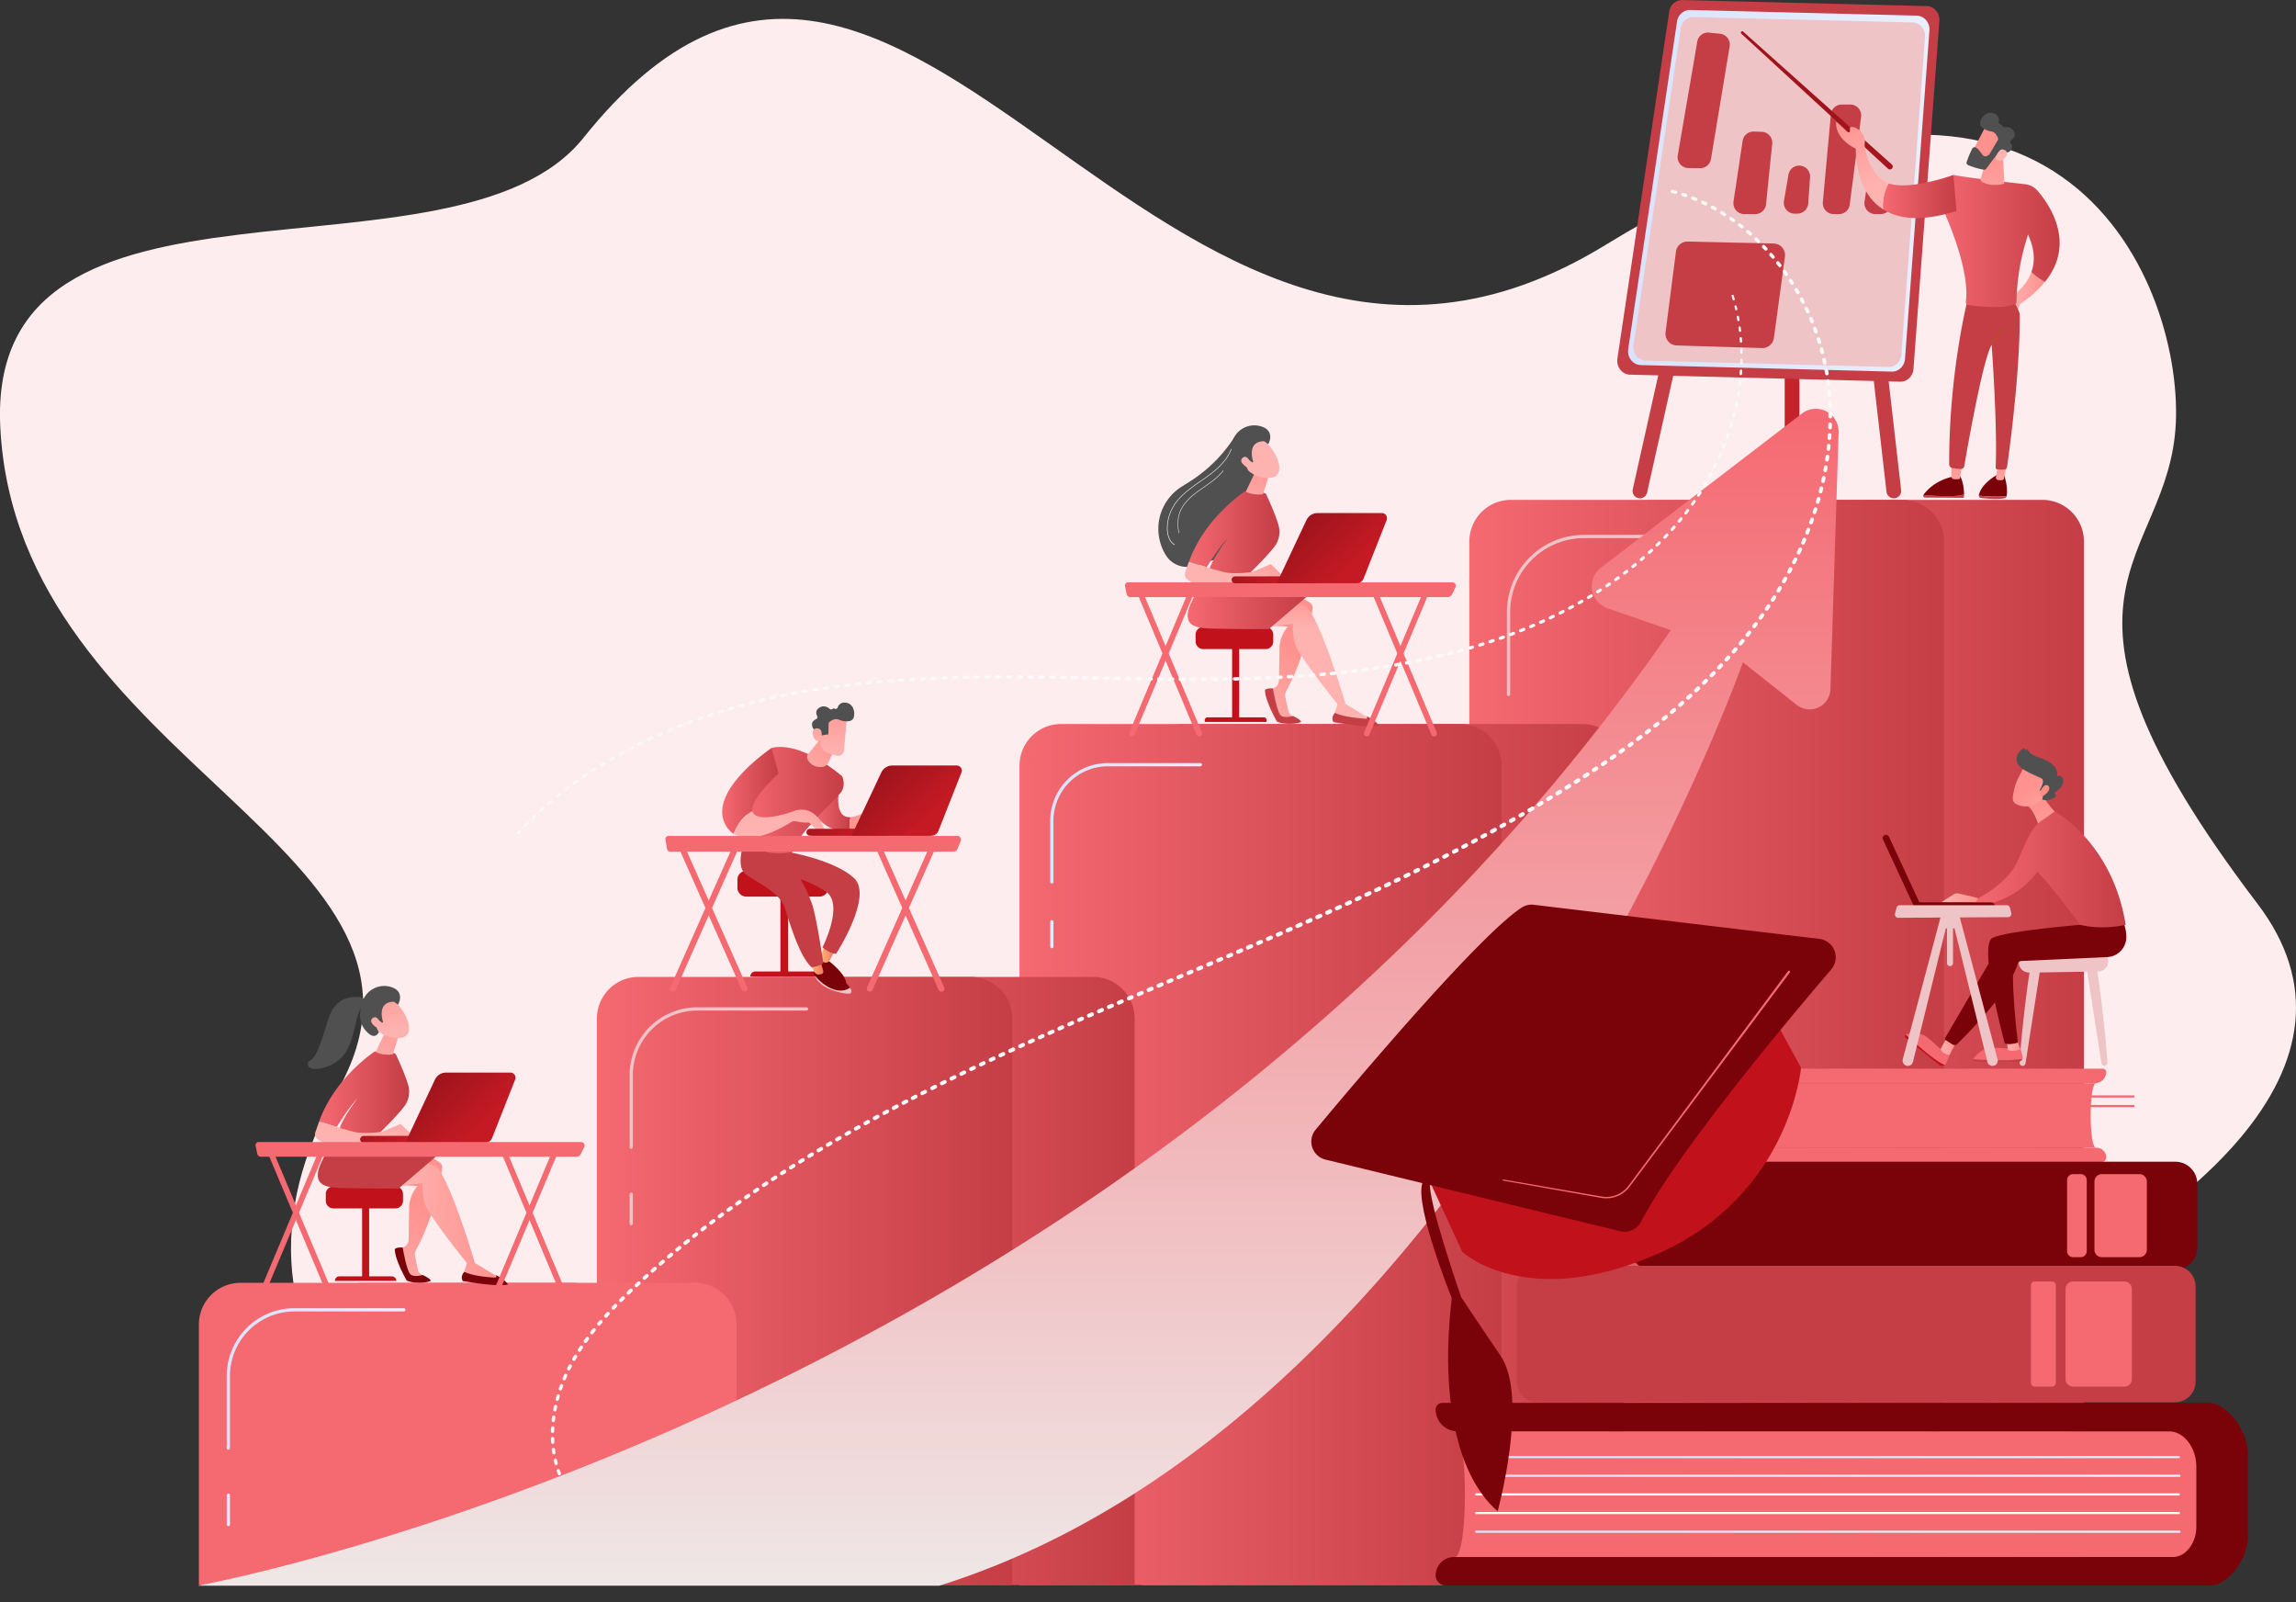 <svg viewBox="0 0 837 584" fill="none" xmlns="http://www.w3.org/2000/svg"><rect x="0" y="0" width="837" height="584" fill="#333333" stroke="none"/><g clip-path="url(#a)"><path d="M212.723 50.21C165.931 108.757-5.188 50.688.107 155.767c6.218 123.041 173.529 154.072 122.652 242.272-50.876 88.2 11.772 183.331 227.833 174.753 216.06-8.579 560.11-128.032 472.387-243.371-87.723-115.338-32.119-123.115-29.783-175.368 2.335-52.254-43.882-165.245-208.065-64.684S331.194-98.042 212.723 50.21Z" fill="url(#b)"/><path d="M601.82 182.188h142.712c4.021 0 7.876 1.6 10.719 4.447a15.194 15.194 0 0 1 4.439 10.734v380.35H586.658V197.373a15.188 15.188 0 0 1 9.359-14.03 15.15 15.15 0 0 1 5.803-1.155Z" fill="url(#c)"/><path d="M550.809 182.188h142.712c4.02 0 7.875 1.6 10.718 4.447a15.19 15.19 0 0 1 4.44 10.734v380.35H535.646V197.373a15.19 15.19 0 0 1 4.44-10.734 15.147 15.147 0 0 1 10.719-4.446l.004-.005Z" fill="url(#d)"/><path d="M549.931 253.692a.58.58 0 0 1-.418-.174.593.593 0 0 1-.173-.418v-30.007a28.198 28.198 0 0 1 8.241-19.892 28.115 28.115 0 0 1 19.863-8.253h45.499a.59.59 0 0 1 .418 1.01.591.591 0 0 1-.418.174h-45.499a26.932 26.932 0 0 0-19.027 7.906 27.015 27.015 0 0 0-7.895 19.055V253.1a.581.581 0 0 1-.591.592Z" fill="#efc4c6"/><path d="M549.931 285.528a.6.6 0 0 1-.417-.174.6.6 0 0 1-.174-.418v-12.241a.593.593 0 0 1 1.009-.419.593.593 0 0 1 .173.419v12.233a.582.582 0 0 1-.17.424.587.587 0 0 1-.421.176Z" fill="#FBFAFA"/><path d="M591.993 577.723h-175.7V279.07a15.207 15.207 0 0 1 4.441-10.737 15.154 15.154 0 0 1 10.721-4.447h145.38a15.145 15.145 0 0 1 10.72 4.447 15.179 15.179 0 0 1 4.438 10.737v298.653Z" fill="url(#e)"/><path d="M547.36 577.723h-175.7V279.07c0-4.027 1.598-7.889 4.441-10.737a15.154 15.154 0 0 1 10.721-4.447H532.21a15.142 15.142 0 0 1 10.72 4.447 15.179 15.179 0 0 1 3.286 4.927 15.216 15.216 0 0 1 1.153 5.81l-.009 298.653Z" fill="url(#f)"/><path d="M383.441 322.021a.59.59 0 0 1-.591-.592v-22.283a21.064 21.064 0 0 1 6.156-14.86 21 21 0 0 1 14.838-6.165h33.744a.59.59 0 1 1 0 1.183h-33.744a19.822 19.822 0 0 0-13.999 5.821 19.873 19.873 0 0 0-5.809 14.021v22.263a.6.6 0 0 1-.166.435.597.597 0 0 1-.429.177Z" fill="url(#g)"/><path d="M383.441 345.612a.594.594 0 0 1-.591-.592v-9.072a.593.593 0 0 1 1.009-.419c.11.111.173.262.173.419v9.092a.597.597 0 0 1-.18.406.596.596 0 0 1-.411.166Z" fill="url(#h)"/><path d="M277.391 356.061h121.084c4.021 0 7.876 1.599 10.719 4.446a15.19 15.19 0 0 1 4.44 10.734v206.482H262.232V371.241a15.19 15.19 0 0 1 4.44-10.734 15.147 15.147 0 0 1 10.719-4.446Z" fill="url(#i)"/><path d="M232.758 356.061h121.085c4.02 0 7.875 1.599 10.718 4.446a15.19 15.19 0 0 1 4.44 10.734v206.482H217.6V371.241c0-4.026 1.597-7.887 4.439-10.734a15.148 15.148 0 0 1 10.719-4.446Z" fill="url(#j)"/><path d="M230.114 418.698a.591.591 0 0 1-.591-.592v-26.271a24.748 24.748 0 0 1 7.233-17.457 24.671 24.671 0 0 1 17.432-7.243h39.814a.59.59 0 0 1 .418 1.01.591.591 0 0 1-.418.174h-39.814a23.485 23.485 0 0 0-16.597 6.895 23.551 23.551 0 0 0-6.885 16.621v26.271a.6.6 0 0 1-.592.592Zm0 27.874a.591.591 0 0 1-.591-.592v-10.688a.591.591 0 0 1 1.183 0v10.688a.6.6 0 0 1-.592.592Z" fill="#efc4c6"/><path d="M268.508 577.723H117.111v-94.979c0-4.027 1.598-7.889 4.441-10.737a15.155 15.155 0 0 1 10.722-4.447h121.084a15.145 15.145 0 0 1 10.715 4.451 15.185 15.185 0 0 1 4.435 10.733v94.979Z" fill="#f56971"/><path d="M223.881 577.723H72.5v-94.979a15.199 15.199 0 0 1 4.438-10.736 15.155 15.155 0 0 1 10.72-4.448h121.085a15.151 15.151 0 0 1 10.705 4.456 15.194 15.194 0 0 1 4.433 10.728v94.979Z" fill="#f56971"/><path d="M83.245 528.372a.59.59 0 0 1-.59-.592v-26.271a24.744 24.744 0 0 1 7.232-17.456 24.676 24.676 0 0 1 17.432-7.24h39.814a.58.58 0 0 1 .449.154.59.59 0 0 1-.449 1.026h-39.814a23.493 23.493 0 0 0-16.596 6.896 23.564 23.564 0 0 0-6.887 16.62v26.271a.594.594 0 0 1-.59.592Z" fill="url(#k)"/><path d="M83.245 556.241a.58.58 0 0 1-.547-.364.593.593 0 0 1-.044-.228v-10.687a.594.594 0 0 1 .591-.592.59.59 0 0 1 .591.592v10.687a.593.593 0 0 1-.59.592Z" fill="url(#l)"/><path d="M690.385 181.621c.105-.001.209-.008.312-.021a2.672 2.672 0 0 0 1.794-.999 2.69 2.69 0 0 0 .562-1.977L676.225 31.877a2.694 2.694 0 0 0-1.93-2.28 2.681 2.681 0 0 0-3.32 1.847c-.097.34-.127.695-.086 1.046l16.828 146.747a2.687 2.687 0 0 0 2.668 2.384Zm-92.554 0a2.685 2.685 0 0 0 2.615-2.1l32.836-146.748a2.685 2.685 0 0 0-2.029-3.208 2.68 2.68 0 0 0-3.204 2.033l-32.837 146.747a2.7 2.7 0 0 0 .36 2.032 2.672 2.672 0 0 0 1.693 1.178c.185.043.375.065.566.066Z" fill="#c53d45"/><path d="M653.296 181.621a2.676 2.676 0 0 0 2.477-1.66 2.67 2.67 0 0 0 .203-1.028v-72.416a2.684 2.684 0 0 0-5.365 0v72.416a2.686 2.686 0 0 0 .787 1.901 2.691 2.691 0 0 0 1.898.787Z" fill="url(#m)"/><path d="m706.993 7.666-9.441 126.786c-.197 2.681-2.327 4.728-4.847 4.662l-98.51-2.565c-2.873-.074-5.024-2.832-4.572-5.858L608.504 4.275a4.836 4.836 0 0 1 4.798-4.267l89.069 2.204c2.725.057 4.835 2.556 4.622 5.454Z" fill="#c53d45"/><path d="m698.746 5.693-82.597-2.055a4.851 4.851 0 0 0-4.798 4.267l-17.789 119.292c-.452 3.03 1.699 5.788 4.568 5.862l91.491 2.384c2.521.066 4.647-1.981 4.848-4.666l8.899-119.617c.217-2.902-1.897-5.401-4.622-5.467Z" fill="url(#n)"/><path d="m697.281 8.18-79.933-1.977a4.679 4.679 0 0 0-3.103 1.184 4.692 4.692 0 0 0-1.539 2.947l-17.219 115.445c-.435 2.931 1.642 5.598 4.425 5.672l88.54 2.302c2.438.066 4.515-1.915 4.691-4.521l8.62-115.774c.201-2.8-1.843-5.217-4.482-5.278Z" fill="#efc4c6"/><path d="m618.735 15.168-7.105 41.43a3.976 3.976 0 0 0 3.87 4.654l4.261.05a3.973 3.973 0 0 0 3.965-3.326l6.818-41.073a3.988 3.988 0 0 0-1.98-4.126 3.972 3.972 0 0 0-1.538-.486l-3.973-.411a3.97 3.97 0 0 0-4.318 3.288Zm16.541 36.165-3.324 22.123a3.967 3.967 0 0 0 .914 3.191 3.961 3.961 0 0 0 3.014 1.384h3.965a3.976 3.976 0 0 0 3.957-3.576l2.245-22.041a3.981 3.981 0 0 0-.969-3.029 3.966 3.966 0 0 0-2.873-1.353l-2.873-.082a3.97 3.97 0 0 0-2.67.92 3.987 3.987 0 0 0-1.386 2.463Zm16.703 12.319-1.642 9.57a3.985 3.985 0 0 0 2.327 4.323c.54.236 1.127.348 1.716.33l.969-.021a3.97 3.97 0 0 0 2.629-1.11 3.984 3.984 0 0 0 1.209-2.59l.664-9.536a3.97 3.97 0 0 0-1.057-2.993 3.974 3.974 0 0 0-2.908-1.266 3.976 3.976 0 0 0-3.907 3.293Zm15.462-21.942-2.927 31.98a3.989 3.989 0 0 0 1.023 3.045 3.963 3.963 0 0 0 2.934 1.296h1.897a3.968 3.968 0 0 0 3.94-3.465l4.146-31.98a3.995 3.995 0 0 0-.955-3.14 3.974 3.974 0 0 0-2.986-1.353h-3.115a3.965 3.965 0 0 0-2.68 1.039 3.977 3.977 0 0 0-1.277 2.578Zm12.899 27.512-.632 4.246a3.997 3.997 0 0 0 .924 3.182 3.98 3.98 0 0 0 3.009 1.38h1.933a3.966 3.966 0 0 0 3.94-3.485l.53-4.242c1.169 4.842-1.548-4.468-3.937-4.472h-1.83a3.971 3.971 0 0 0-3.937 3.39Zm-69.379 22.501-3.788 29.411a4.229 4.229 0 0 0 .977 3.286 4.227 4.227 0 0 0 3.086 1.487l31.117.949a4.23 4.23 0 0 0 4.314-3.658l4.026-29.646a4.229 4.229 0 0 0-4.104-4.797l-31.355-.72a4.224 4.224 0 0 0-2.84 1.027 4.237 4.237 0 0 0-1.433 2.661Z" fill="#c53d45"/><path d="M689.692 61.465a1.054 1.054 0 0 0 .312-.774 1.038 1.038 0 0 0-.357-.755L635.466 11.53a.506.506 0 0 0-.554-.078.508.508 0 0 0-.123.822l53.47 49.203a1.033 1.033 0 0 0 1.424-.02l.009.008Z" fill="url(#o)"/><path d="M721.365 180.639a.978.978 0 0 1 .025-.235c1.158-4.603 6.912-7.468 6.912-7.468l2.282.176c1.314 4.062 1.141 6.548.932 7.658 0 .029 0 .058-.025.091a54.213 54.213 0 0 1-10.126-.222Z" fill="#7a0209"/><path d="M731.491 180.861a.987.987 0 0 1-.722.731c-2.676.564-6.929.111-8.714-.123a.823.823 0 0 1-.69-.822c3.362.387 6.752.459 10.126.214Z" fill="#c53d45"/><path d="M740.527 99.139c1.408 1.508 3.48 2.807 4.925 3.621a41.025 41.025 0 0 1-9.03 8.04l-1.116 2.512-3.579-4.296s6.436-3.21 8.8-9.877Z" fill="url(#p)"/><path d="m731.5 169.713-.965 4.657a.752.752 0 0 1-.648.625 6.415 6.415 0 0 1-1.498-.025.942.942 0 0 1-.611-.403.97.97 0 0 1-.145-.719l.669-4.135h3.198Z" fill="url(#q)"/><path d="M711.49 180.811c2.516-.07 3.821-.366 4.515-.641v.769a.502.502 0 0 1-.476.509l-13.829-.09a.63.63 0 0 1-.5-.324.642.642 0 0 1-.009-.597c1.769.148 6.403.485 10.299.374Z" fill="#c53d45"/><path d="M701.164 180.437a.498.498 0 0 1 .058-.106c1.231-1.706 4.33-5.11 10.474-6.577l2.952-.095s1.313 2.286 1.338 6.52c-.673.275-1.979.571-4.515.641-3.875.103-8.509-.235-10.307-.383Z" fill="#7a0209"/><path d="M715.193 169.174c-.033.222-.435 3.568-.591 4.863a.647.647 0 0 1-.542.58 6.793 6.793 0 0 1-2.028-.029.873.873 0 0 1-.66-.88v-5.249l3.821.715Z" fill="url(#r)"/><path d="M717.558 108.12s-7.109 27.068-6.978 61.132a1.329 1.329 0 0 0 1.047 1.287c1.078.243 2.178.371 3.283.382a1.236 1.236 0 0 0 1.162-1.023c.997-5.858 6.723-38.849 9.982-44.205 0 0 2.147 29.382 1.461 44.628a.72.72 0 0 0 .637.752c.879.097 1.767.097 2.647 0a.963.963 0 0 0 .858-.822c.71-4.957 4.798-34.463 4.626-55.714 0-1.201-3.165-6.413-3.165-6.413l-15.56-.004Z" fill="#c53d45"/><path d="M706.656 71.664c1.231-3.19 3.345-5.373 5.459-7.892 7.918 1.438 20.897 2.72 26.306 3.403a6.878 6.878 0 0 1 4.351 2.339c4.417 5.118 14.104 19.126 2.701 33.246-1.461-.822-3.534-2.113-4.925-3.621 1.26-3.56 1.362-8.114-1.281-13.697-.09.444-.202.883-.337 1.316a81.344 81.344 0 0 0-3.833 23.401.726.726 0 0 1-.456.683c-4.798 1.927-14.029.781-17.132.316a1.038 1.038 0 0 1-.871-1.184c1.523-11.037-6.288-29.185-8.348-33.74-.3-.666-.833-1.2-1.498-1.5a42.388 42.388 0 0 1-.981-.46c.238-.884.52-1.755.845-2.61Z" fill="url(#s)"/><path d="m730.129 56.557.563 9.866a.607.607 0 0 1-.456.624c-1.231.317-4.704.946-7.713-.768a.985.985 0 0 1-.447-1.123l2.516-8.866 5.537.267Z" fill="url(#t)"/><path d="M723.964 45.792c-.131.119-5.398 10.482-5.398 10.482l5.973 2.877 6.448-9.08s-4.885-6.314-7.023-4.28Z" fill="url(#u)"/><path d="M728.348 50.313a.951.951 0 0 1-.074.822l-2.98 4.974a.961.961 0 0 1-.16.201c-.357.334-1.568 1.295-2.508 0-.821-1.113-1.547-2.129-2.352-2.548a.952.952 0 0 0-1.284.411 35.57 35.57 0 0 0-2.053 4.842.952.952 0 0 0 .554 1.168c1.837.77 3.755 1.33 5.718 1.669a.955.955 0 0 0 .903-.383c.911-1.253 3.485-4.752 4.359-5.627.874-.876 2.323-.506 3.001-.308a.944.944 0 0 0 .759-.103c.69-.411 1.892-1.447.792-3.198a.948.948 0 0 1 .296-1.295c.767-.51 1.6-1.46.821-2.997-.78-1.537-2.242-1.697-3.218-1.578a.985.985 0 0 1-1.039-.575.63.63 0 0 0-.492-.387.92.92 0 0 1-.746-.724.918.918 0 0 1-.001-.365 2.477 2.477 0 0 0-.185-1.642 2.463 2.463 0 0 0-1.178-1.157c-2.578-1.419-4.835.892-5.41 2.844-.575 1.953 2.307 3.33 4.105 3.56 1.346.185 2.076 1.64 2.372 2.396Z" fill="#505050"/><path d="M727.367 57.688s1.145-3.359 2.611-3.236c1.465.124 2.623 1.587.821 3.231-2.278 2.047-3.432.005-3.432.005Z" fill="url(#v)"/><path d="M726.324 125.002c.059 0 .116-.02.163-.057a.266.266 0 0 0 .095-.144c.591-2.277 5.008-4.785 5.049-4.809a.265.265 0 0 0 .103-.366.265.265 0 0 0-.362-.103c-.193.107-4.662 2.643-5.311 5.142a.274.274 0 0 0 .029.204.268.268 0 0 0 .164.125l.07.008Z" fill="url(#w)"/><path d="M688.542 66.834c7.528 2.754 23.569-3.063 23.569-3.063l1.104 13.126c-12.847 4.069-21.204 2.877-26.643-.53a17.967 17.967 0 0 1 1.97-9.533Z" fill="url(#x)"/><path d="m676.553 53.285 3.152-.624s.858 10.038 7.877 13.75c.309.16.63.297.96.41a17.948 17.948 0 0 0-1.97 9.533c-11.046-6.922-10.019-23.069-10.019-23.069Z" fill="url(#y)"/><path d="m679.566 53.536.16-.875a4.815 4.815 0 0 0-1.084-4.242c-2.512-3.042-4.351-1.924-4.351-1.924a6.8 6.8 0 0 1 .124 1.233.55.55 0 0 1-.33.485.541.541 0 0 1-.578-.099l-4.104-3.773s-1.149 5.993 7.647 10.112l2.516-.917Z" fill="url(#z)"/><path d="M72 577.961s337.773-60.672 537.083-348.276l-23.093-8.007a8.488 8.488 0 0 1-5.594-6.671 8.496 8.496 0 0 1 3.214-8.095l73.303-56.195a8.298 8.298 0 0 1 12.21 2.381 8.333 8.333 0 0 1 1.142 4.488l-2.98 93.589a7.607 7.607 0 0 1-4.394 6.665 7.592 7.592 0 0 1-7.919-.939l-19.591-15.513s-97.172 275.111-292.976 336.573H72Z" fill="url(#A)"/><path d="M287.332 324.681H284.5v30.657h2.832v-30.657Z" fill="#c1111b"/><path d="M273.516 355.93h24.795a1.848 1.848 0 0 0-1.843-1.846h-21.109a1.84 1.84 0 0 0-1.843 1.846Zm25.21-38.549h-26.663a3.237 3.237 0 0 0-3.235 3.239v2.931a3.237 3.237 0 0 0 3.235 3.239h26.663a3.236 3.236 0 0 0 3.234-3.239v-2.931a3.236 3.236 0 0 0-3.234-3.239Z" fill="#c1111b"/><path d="M301.682 349.907s8.081 5.833 6.678 9.755c0 0-8.842-3.823-9.913-6.832-1.071-3.009.181-4.341.181-4.341l3.054 1.418Z" fill="#7a0209"/><path d="m300.468 345.016-1.322 3.827a1.327 1.327 0 0 0 .517 1.562 3.4 3.4 0 0 0 1.092.411 1.544 1.544 0 0 0 1.712-.777l1.58-2.984-3.579-2.039Z" fill="url(#B)"/><path d="M287.602 310.574s16.603 2.877 23.725 9.454c7.121 6.577-6.535 27.607-6.535 27.607s-2.241 0-4.95-2.343c0 0 8.099-15.81 1.117-20.418-7.844-5.183-16.891-6.35-16.891-6.35l3.374-7.461.16-.489Z" fill="#c53d45"/><path d="M306.957 357.491c-1.777-.822-6.81-4.349-7.659-4.521-.85-.173-2.319.822-2.319.822a2.29 2.29 0 0 0 .024 1.768c1.182 1.434 3.805 4.159 7.331 5.179 2.594.748 4.408.049 5.537-.765a7.482 7.482 0 0 0-2.914-2.483Z" fill="#7a0209"/><path d="M304.333 360.776c-3.526-1.019-6.157-3.745-7.331-5.179.259.76.854 1.738 2.13 2.877 3.161 2.849 9.199 3.872 10.483 3.675 1.035-.156.936-1.11.255-2.146-1.129.822-2.943 1.521-5.537.773Z" fill="#efc4c6"/><path d="M295.467 351.338c0 .489 1.022 2.171 1.609 3.116a1.516 1.516 0 0 0 1.293.723 3.84 3.84 0 0 0 1.067-.127.995.995 0 0 0 .665-1.233l-1.145-3.909-3.489 1.43Z" fill="url(#C)"/><path d="M271.62 305.579s-3.694 9.865 0 12.879c3.694 3.013 12.486 6.383 14.448 12.364 1.962 5.981 5.304 17.606 9.765 21.72 0 0 3.136-.304 4.31-1.554 0 0-2.545-17.354-4.219-21.806-1.453-3.856-3.592-9.421-7.688-12.529-1.174-.892-.969-2.302-.411-3.671l.994-2.495-17.199-4.908Z" fill="#c53d45"/><path d="M310.079 297.843c-6.185.374-4.256-9.52-4.145-9.914l-9.383 6.638s.496 5.291 8.295 8.065a9.697 9.697 0 0 0 5.373.391 8.555 8.555 0 0 1-.14-5.18Z" fill="url(#D)"/><path d="M322.032 294.863c-2.302-1.603-4.925 0-4.925 0-3.083 2.018-5.361 2.877-7.039 2.98a8.544 8.544 0 0 0 .139 5.179c3.452-.744 5.923-3.243 6.978-4.521a1.12 1.12 0 0 1 1.543-.169c.48.382.944.9.862 1.447-.168 1.077 1.08 1.422 1.174 1.032.094-.391-.41-2.709-.41-2.709s2.499 2.516 3.476 3.482c.977.966 2.2 0 2.2 0s-1.695-5.114-3.998-6.721Z" fill="url(#E)"/><path d="M281.25 272.654s8.993-3.605 25.735 10.235c0 0 1.396 2.898-.127 5.475-1.523 2.578-16.061 15.16-18.048 22.123 0 0-8.66 2.816-17.617-3.863-.008 0 .788-19.402 10.057-33.97Z" fill="url(#F)"/><path d="m299.03 269.435-4.429 5.377a1.762 1.762 0 0 0-.23 1.895c.612 1.257 2.073 3.083 5.308 2.832a2.713 2.713 0 0 0 2.232-1.525l3.095-6.413-5.976-2.166Z" fill="url(#G)"/><path d="M274.283 295.677c-1.043-4.258 9.535-13.754 9.535-13.754l-2.57-9.269s-22.837 15.209-17.017 27.471a8.898 8.898 0 0 0 3.234 3.81c1.831-4.961 4.762-7.234 6.818-8.258Z" fill="url(#H)"/><path d="M290.304 295.303s-12.539 4.875-15.597 1.208a2.148 2.148 0 0 1-.41-.842c-2.053 1.023-4.987 3.288-6.826 8.254 6.596 4.221 17.867-2.348 20.933-4.284a2.276 2.276 0 0 1 1.683-.312c1.178.247 3.21.604 4.301.436 1.605-.247 3.908 5.413 6.502 3.666-.029.008-2.229-9.832-10.586-8.126Z" fill="url(#I)"/><path d="M308.665 261.539c.032.127-.616 7.81-.973 11.99a2.189 2.189 0 0 1-.938 1.604 2.17 2.17 0 0 1-1.833.295l-2.779-.822a4.216 4.216 0 0 1-2.327-1.73c-.263-.411-.529-.822-.821-1.283l1.309-10.182s7.619-2.766 8.362.128Z" fill="url(#J)"/><path d="M308.101 256.096a2.46 2.46 0 0 0-2.713 1.747.825.825 0 0 1-.779.536.809.809 0 0 1-.325-.071.666.666 0 0 0-.383-.088.666.666 0 0 0-.364.145.817.817 0 0 1-1.072 0c-.759-.657-2.114-1.414-3.694-.476-1.58.937-1.293 2.26-.878 3.107a.82.82 0 0 1-.134.943.821.821 0 0 1-.277.192c-2.052.929-1.473 2.585-1.1 3.288a.824.824 0 0 0 .501.411c.661.185 2.196.736 2.463 1.912.024.102.045.234.07.374a11.44 11.44 0 0 1 2.565-.432l.09-3.934a.827.827 0 0 1 .325-.641c.632-.481 2.101-1.414 3.378-.822 1.678.785 4.896 1.163 5.459-.822.562-1.986-.14-5.188-3.132-5.369Z" fill="#505050"/><path d="M299.302 269.916s.821-3.506-.493-4.193c-1.313-.686-3.107-.061-2.438 2.335.838 2.993 2.931 1.858 2.931 1.858Z" fill="url(#K)"/><path d="M296.727 304.926h.062l26.31-.029a1.177 1.177 0 0 0 1.178-1.18 1.18 1.18 0 0 0-1.178-1.179l-26.306.028a1.182 1.182 0 0 0-.061 2.36h-.005Z" fill="url(#L)"/><path d="M346.75 281.002h-21.91a4.176 4.176 0 0 0-3.776 2.396l-10.13 21.511h27.229a2.536 2.536 0 0 0 2.36-1.607l7.857-19.92a1.76 1.76 0 0 0-.818-2.176 1.743 1.743 0 0 0-.812-.204Z" fill="url(#M)"/><path d="M331.317 292.015c-.477 1.475-.128 2.914.779 3.206.907.292 2.032-.67 2.504-2.146s.123-2.914-.784-3.206c-.907-.292-2.027.686-2.499 2.146Z" fill="url(#N)"/><path d="M343.199 361.438a1.16 1.16 0 0 0 .435-.087 1.049 1.049 0 0 0 .588-.582 1.07 1.07 0 0 0-.009-.828l-23.187-52.261a1.117 1.117 0 0 0-1.453-.559 1.033 1.033 0 0 0-.589.579 1.067 1.067 0 0 0-.08.414c.002.142.033.283.09.413l23.174 52.261c.091.197.236.363.419.479.183.115.396.174.612.171Z" fill="#f56971"/><path d="M317.079 361.438a1.104 1.104 0 0 0 1.014-.65l23.191-52.261a1.067 1.067 0 0 0-.227-1.175 1.055 1.055 0 0 0-.352-.231 1.117 1.117 0 0 0-1.453.559l-23.187 52.261a1.052 1.052 0 0 0-.088.413 1.05 1.05 0 0 0 .314.766 1.14 1.14 0 0 0 .788.318Zm-45.656 0c.15-.001.299-.03.439-.087a1.073 1.073 0 0 0 .586-.583 1.067 1.067 0 0 0-.008-.827l-23.19-52.261a1.113 1.113 0 0 0-1.453-.559 1.057 1.057 0 0 0-.579 1.405l23.191 52.262a1.095 1.095 0 0 0 1.014.65Z" fill="#f56971"/><path d="M245.301 361.438a1.11 1.11 0 0 0 1.018-.65l23.199-52.261a1.05 1.05 0 0 0-.225-1.177 1.033 1.033 0 0 0-.354-.229 1.117 1.117 0 0 0-1.453.559L244.3 359.941a1.071 1.071 0 0 0-.01.828 1.057 1.057 0 0 0 .588.582c.135.055.278.084.423.087Z" fill="#f56971"/><path d="M242.585 306.064a1.262 1.262 0 0 1 .217-.966 1.013 1.013 0 0 1 .821-.411h105.488a1.17 1.17 0 0 1 1.009.621 1.47 1.47 0 0 1 .078 1.29l-1.141 2.775a1.598 1.598 0 0 1-1.453 1.04H244.329a1.231 1.231 0 0 1-1.186-1.102l-.558-3.247Z" fill="#f56971"/><path d="M134.565 438.638h-2.557v27.689h2.557v-27.689Z" fill="#c1111b"/><path d="M122.09 466.861h22.39a1.663 1.663 0 0 0-1.642-1.669h-19.086a1.67 1.67 0 0 0-1.537 1.031 1.66 1.66 0 0 0-.125.638Zm22.079-34.425h-22.653a2.752 2.752 0 0 0-2.75 2.754v2.487a2.752 2.752 0 0 0 2.75 2.754h22.653a2.752 2.752 0 0 0 2.75-2.754v-2.487a2.752 2.752 0 0 0-2.75-2.754Z" fill="#c1111b"/><path d="M152.161 420.178a22.19 22.19 0 0 1 8.07 3.449 2.14 2.14 0 0 1 .94 2.055c-.513 4.057-2.615 17.186-9.551 30.007a3.239 3.239 0 0 0-.308 2.215l1.202 5.615 2.237 2.101h-5.746l-3.854-10.396 1.642-.522a3.102 3.102 0 0 0 2.167-2.906l.193-11.139c-.164-4.962 3.037-8.386 3.037-8.386l-9.19-.448 9.161-11.645Z" fill="url(#O)"/><path d="M156.995 466.619c.525.686-5.64 1.594-8.755.09 0 0-4.318-7.522-4.318-11.394 0 0 .345-.79 2.873-.613 0 0 1.453 8.908 2.984 9.907 1.531.998 4.281.098 4.281.098s2.171.9 2.935 1.912Z" fill="#7a0209"/><path d="M144.17 432.436c.049-.087 9.896-1.188 9.896-1.188a22.73 22.73 0 0 0 .686 7.127c1.005 4.111 15.461 22.008 15.461 22.008l-1.514 4.81a24.325 24.325 0 0 0 13.832.822l-9.395-5.644s-8.792-30.007-14.177-35.351l-9.851-3.42-4.938 10.836Z" fill="url(#P)"/><path d="M122.091 414.978s-5.673 8.447-6.157 12.302c-.485 3.856 1.555 5.422 7.507 5.681 5.952.259 21.84.251 21.84.251l13.546-11.604s-9.884-3.531-12.454-4.522c-2.569-.99-24.282-2.108-24.282-2.108Z" fill="#c53d45"/><path d="M169.268 463.573s-1.642 1.582-.53 3.342c0 0 12.93 2.297 16.418 1.233 0 0-.73-1.644-4.683-3.56l.292.222a.478.478 0 0 1 .161.542.47.47 0 0 1-.473.309c-2.582-.128-7.971-.592-11.185-2.088Z" fill="#7a0209"/><path d="M137.429 413.86s6.609-6.302 9.851-10.474a8.86 8.86 0 0 0 1.498-7.966c-1.485-5.007-4.125-10.199-4.367-11.004-.365-1.233-7.774-1.188-7.774-1.188s-14.575 9.454-20.301 25.522l6.432 2.006s3.805-6.396 7.565-10.461c0 0-6.506 8.607-6.736 12.134l13.832 1.431Z" fill="url(#Q)"/><path d="M145.318 377.514c-.078.259-2.011 6.676-2.163 6.811-.152.136-4.24.354-6.157-.966l3.284-6.844 5.036.999Z" fill="url(#R)"/><path d="M142.141 364.019s3.489 1.476 5.861 6.528c2.373 5.052.604 7.399-1.642 7.699-2.245.3-5.557.271-9.079-2.989-3.522-3.259.324-12.989 4.86-11.238Z" fill="url(#S)"/><path d="M139.67 372.582s-2.635-7.399 3.907-7.478l1.539 1.077s2.402-4.11-1.539-6.05a8.357 8.357 0 0 0-6.897-.049 8.4 8.4 0 0 0-4.596 5.15c-1.678 5.315-.693 8.747 2.094 11.287 2.787 2.541 3.94-.341 3.94-.341s-1.519-2.376-.903-3.65c.616-1.274 2.052.263 2.052.263l.403-.209Z" fill="#505050"/><path d="M138.935 373.403s-1.33-3.806-3.108-2.289c-1.777 1.517 1.445 3.514 2.705 4.164l.403-1.875Z" fill="url(#T)"/><path d="m150.897 414.324-4.852-4.682-6.715 2.841s-6.682 1.036-10.508 0l-3.825-1.04-8.653-2.689-1.358 3.844a2.315 2.315 0 0 0 .845 2.655c.688.516 1.418.971 2.184 1.361 1.137.501 28.059-.341 28.059-.341l4.823-1.949Z" fill="url(#U)"/><path d="M132.598 366.042a1.498 1.498 0 0 0-.894-2.499c-3.834-.601-9.683 0-12.138 8.221-2.766 9.261-4.568 13.889-6.415 14.703a1.505 1.505 0 0 0-.947 1.356 1.508 1.508 0 0 0 .865 1.411c.895.411 2.175.542 4.006.139 14.12-3.099 10.59-18.283 15.523-23.331Z" fill="#505050"/><path d="M132.521 416.536h.065l28.153-.029c.335 0 .655-.133.891-.37a1.258 1.258 0 0 0 0-1.784 1.256 1.256 0 0 0-.891-.37l-28.153.029a1.263 1.263 0 0 0-1.291 1.231 1.26 1.26 0 0 0 1.23 1.293h-.004Z" fill="url(#V)"/><path d="M186.047 390.935h-23.445a4.469 4.469 0 0 0-4.043 2.565l-10.84 23.019h29.142a2.721 2.721 0 0 0 2.529-1.718l8.402-21.301a1.882 1.882 0 0 0-.193-1.746 1.879 1.879 0 0 0-1.552-.819Z" fill="url(#W)"/><path d="M295.226 304.601h.065l28.154-.029a1.26 1.26 0 0 0 1.26-1.262 1.263 1.263 0 0 0-1.26-1.262l-28.154.029a1.259 1.259 0 0 0-1.291 1.231 1.262 1.262 0 0 0 1.23 1.293h-.004Z" fill="url(#X)"/><path d="M348.752 279h-23.445a4.469 4.469 0 0 0-4.043 2.565l-10.84 23.019h29.142a2.721 2.721 0 0 0 2.529-1.718l8.402-21.301a1.882 1.882 0 0 0-.193-1.746 1.878 1.878 0 0 0-1.552-.819Z" fill="url(#Y)"/><path d="M93.169 417.563a1.04 1.04 0 0 1 .246-.9 1.2 1.2 0 0 1 .895-.411h117.485a1.365 1.365 0 0 1 1.125.576 1.199 1.199 0 0 1 .09 1.204l-1.273 2.585a1.792 1.792 0 0 1-1.641.975H95.118a1.33 1.33 0 0 1-1.326-1.028l-.623-3.001Z" fill="#f56971"/><path d="M205.213 472.082c.141 0 .281-.03.41-.087a1.065 1.065 0 0 0 .538-1.385l-21.606-51.505a1.03 1.03 0 0 0-.56-.565 1.012 1.012 0 0 0-.795.01 1.066 1.066 0 0 0-.538 1.389l21.594 51.506a1.031 1.031 0 0 0 .957.637Z" fill="#f56971"/><path d="M180.861 472.082a1.034 1.034 0 0 0 .948-.637l21.627-51.506a1.066 1.066 0 0 0-.538-1.389 1.021 1.021 0 0 0-1.132.215 1.011 1.011 0 0 0-.222.34l-21.623 51.505a1.065 1.065 0 0 0 .537 1.385c.127.056.264.086.403.087Zm-60.798 0c.141 0 .281-.029.41-.086a1.06 1.06 0 0 0 .542-1.386l-21.623-51.505a1.01 1.01 0 0 0-.56-.563 1.025 1.025 0 0 0-.794.008 1.063 1.063 0 0 0-.542 1.389l21.623 51.506a1.036 1.036 0 0 0 .944.637Z" fill="#f56971"/><path d="M95.707 472.082a1.027 1.027 0 0 0 .944-.637l21.623-51.506a1.066 1.066 0 0 0-.538-1.389 1.022 1.022 0 0 0-1.355.555L94.758 470.61a1.066 1.066 0 0 0 .538 1.386c.13.056.27.085.41.086Z" fill="#f56971"/><path d="M451.734 234.767h-2.57v27.836h2.57v-27.836Z" fill="#c1111b"/><path d="M439.193 263.138h22.514v-.691a.987.987 0 0 0-.985-.987h-20.548a.99.99 0 0 0-.981.987v.691Zm22.201-34.611h-22.78a2.763 2.763 0 0 0-2.762 2.766v2.508a2.763 2.763 0 0 0 2.762 2.766h22.78a2.764 2.764 0 0 0 2.763-2.766v-2.508a2.764 2.764 0 0 0-2.763-2.766Z" fill="#c1111b"/><path d="M469.412 216.203a22.367 22.367 0 0 1 8.127 3.465 2.16 2.16 0 0 1 .948 2.056c-.517 4.077-2.631 17.264-9.601 30.175a3.235 3.235 0 0 0-.312 2.228l1.232 5.644 2.245 2.109h-5.783l-3.855-10.437 1.642-.522a3.127 3.127 0 0 0 2.18-2.923l.193-11.201c-.164-4.99 3.054-8.431 3.054-8.431l-9.24-.452 9.17-11.711Z" fill="url(#Z)"/><path d="M474.291 262.895c.526.691-5.672 1.603-8.804.091 0 0-4.342-7.564-4.342-11.457 0 0 .344-.793 2.893-.612 0 0 1.457 8.953 2.997 9.956 1.539 1.003 4.305.102 4.305.102s2.176.901 2.951 1.92Z" fill="#c53d45"/><path d="M461.395 228.527c.049-.086 9.945-1.192 9.945-1.192-.146 2.41.086 4.827.689 7.165 1.014 4.147 15.549 22.123 15.549 22.123l-1.523 4.838a24.475 24.475 0 0 0 13.906.822l-9.44-5.677s-8.842-30.163-14.256-35.544l-9.92-3.44-4.95 10.905Z" fill="url(#aa)"/><path d="M439.193 210.975s-5.701 8.496-6.157 12.368c-.455 3.872 1.564 5.451 7.549 5.71 5.984.259 21.959.255 21.959.255l13.636-11.67s-9.938-3.548-12.519-4.555c-2.582-1.007-24.468-2.108-24.468-2.108Z" fill="url(#ab)"/><path d="M486.65 259.833s-1.642 1.591-.533 3.362c0 0 12.999 2.306 16.525 1.262 0 0-.731-1.677-4.704-3.584l.291.226a.475.475 0 0 1-.026.776.473.473 0 0 1-.286.079c-2.647-.152-8.057-.633-11.267-2.121Z" fill="#c53d45"/><path d="M462.269 170.634c0 .781-7.031 29.723-7.031 29.723l-20.031 5.903a8.996 8.996 0 0 1-10.154-3.848 18.14 18.14 0 0 1-2.332-13.684 18.116 18.116 0 0 1 8.016-11.324l2.837-1.784a53.208 53.208 0 0 0 15.351-14.663l1.071-1.537 12.273 11.214Z" fill="#505050"/><path d="M454.635 209.849s6.641-6.335 9.908-10.528a8.919 8.919 0 0 0 1.507-8.011c-1.494-5.036-4.146-10.252-4.388-11.062-.37-1.233-7.799-1.192-7.799-1.192s-14.657 9.524-20.412 25.658l6.465 2.015s3.825-6.429 7.606-10.515c0 0-6.539 8.632-6.773 12.196l13.886 1.439Z" fill="url(#ac)"/><path d="M462.549 173.293c-.078.259-2.023 6.713-2.175 6.844-.152.132-4.261.358-6.198-.966l3.283-6.885 5.09 1.007Z" fill="url(#ad)"/><path d="M459.354 159.741s3.51 1.483 5.894 6.576c2.385 5.093.604 7.424-1.642 7.745-2.245.32-5.586.271-9.124-3.009-3.538-3.28.308-13.072 4.872-11.312Z" fill="url(#ae)"/><path d="M456.872 168.328s-2.648-7.44 3.92-7.519l1.547 1.086s2.414-4.111-1.547-6.088a8.405 8.405 0 0 0-6.936-.049 8.439 8.439 0 0 0-4.623 5.179c-1.683 5.344-.698 8.792 2.106 11.349 2.803 2.557 3.961-.341 3.961-.341s-1.527-2.392-.907-3.671c.619-1.278 2.052.267 2.052.267l.427-.213Z" fill="#505050"/><path d="M456.133 169.154s-1.338-3.827-3.123-2.302c-1.786 1.525 1.449 3.535 2.717 4.184l.406-1.882Z" fill="url(#af)"/><path d="m468.147 210.321-4.893-4.711-6.748 2.853s-6.719 1.044-10.565 0l-3.846-1.04-8.69-2.709-1.346 3.856a2.334 2.334 0 0 0 .85 2.676 15.41 15.41 0 0 0 2.196 1.369c1.141.501 28.21-.35 28.21-.35l4.832-1.944Z" fill="url(#ag)"/><path d="M428.151 198.614a.102.102 0 0 1-.049 0c-2.463-1.476-2.684-4.789-2.672-6.166a15.792 15.792 0 0 1 2.052-7.604c2.352-4.148 6.404-6.96 10.319-9.677l.821-.559c3.965-2.762 8.341-6.112 10.118-10.95a.1.1 0 0 1 .02-.033.087.087 0 0 1 .032-.022.098.098 0 0 1 .139.087.1.1 0 0 1-.006.038c-1.794 4.887-6.202 8.262-10.192 11.041l-.821.563c-3.899 2.7-7.934 5.5-10.261 9.61a15.58 15.58 0 0 0-2.016 7.506c0 1.324.214 4.555 2.574 5.977a.099.099 0 0 1 .037.136.107.107 0 0 1-.095.053Z" fill="#FBFAFA"/><path d="M429.778 194.31a.104.104 0 0 1-.064-.023.106.106 0 0 1-.035-.059c-.533-2.713-.451-5.142.242-7.214 1.232-3.745 4.552-6.458 7.294-8.406.546-.411 1.1-.773 1.642-1.155 2.508-1.731 5.106-3.519 6.978-5.944a.1.1 0 0 1 .063-.038.101.101 0 0 1 .072.017c.009.01.017.021.022.033a.094.094 0 0 1 .007.037.099.099 0 0 1-.007.038.102.102 0 0 1-.022.032c-1.896 2.467-4.515 4.251-7.027 5.989-.554.383-1.108.765-1.642 1.151-2.717 1.932-5.992 4.621-7.224 8.308-.681 2.055-.759 4.435-.234 7.115a.086.086 0 0 1 .001.039.093.093 0 0 1-.014.036.103.103 0 0 1-.028.027.096.096 0 0 1-.037.013l.013.004Z" fill="#FBFAFA"/><path d="M410.12 213.577a1.038 1.038 0 0 1 .242-.909 1.238 1.238 0 0 1 .903-.411h118.122a1.37 1.37 0 0 1 1.132.584 1.19 1.19 0 0 1 .087 1.209l-1.281 2.602a1.802 1.802 0 0 1-1.642.974H412.057a1.331 1.331 0 0 1-1.329-1.032l-.608-3.017Z" fill="#f56971"/><path d="M522.771 268.391a.987.987 0 0 0 .41-.09 1.066 1.066 0 0 0 .542-1.394l-21.754-51.793a1.033 1.033 0 0 0-1.363-.555 1.073 1.073 0 0 0-.542 1.394l21.754 51.793a1.038 1.038 0 0 0 .953.645Z" fill="#f56971"/><path d="M498.274 268.391a1.03 1.03 0 0 0 .953-.645l21.754-51.793a1.073 1.073 0 0 0-.542-1.394 1.035 1.035 0 0 0-1.363.555l-21.754 51.793a1.071 1.071 0 0 0 .542 1.394c.129.059.269.09.41.09Zm-61.117 0a.958.958 0 0 0 .411-.09 1.076 1.076 0 0 0 .546-1.394l-21.755-51.793a1.03 1.03 0 0 0-1.362-.555 1.066 1.066 0 0 0-.542 1.394l21.754 51.793a1.036 1.036 0 0 0 .948.645Z" fill="#f56971"/><path d="M412.665 268.391a1.032 1.032 0 0 0 .952-.645l21.754-51.794a1.066 1.066 0 0 0-.545-1.393 1.049 1.049 0 0 0-.398-.085 1.043 1.043 0 0 0-.737.301 1.028 1.028 0 0 0-.224.339l-21.754 51.793a1.07 1.07 0 0 0 .541 1.394c.129.059.269.09.411.09Zm351.454 149.953H642.25v-23.529h121.869c-2.619 0-2.619 23.529 0 23.529Z" fill="#f56971"/><path d="M642.249 412.454v-10.77c0-3.798 2.41-6.873 5.382-6.873h115.962a4.15 4.15 0 0 0 3.886-2.495c.218-.501.336-1.04.346-1.586a1.265 1.265 0 0 0-1.285-1.234H639.799c-2.906 0-7.524 4.407-7.524 9.845v15.041c0 5.126 4.483 9.281 7.22 9.281h126.376a1.908 1.908 0 0 0 1.366-.536 1.904 1.904 0 0 0 .588-1.346 3.51 3.51 0 0 0-1.072-2.456 3.498 3.498 0 0 0-2.491-.981H646.871c-2.557 0-4.622-2.635-4.622-5.89Z" fill="#f56971"/><path d="M777.892 400.036H663.633a.41.41 0 0 1 0-.789h114.259a.41.41 0 0 1 0 .789Zm0 3.494H663.633a.41.41 0 0 1 0-.789h114.259a.41.41 0 0 1 .214.641.41.41 0 0 1-.214.148Zm-18 3.494H645.633a.41.41 0 0 1 0-.79h114.259a.41.41 0 0 1 .296.395.41.41 0 0 1-.296.395Zm0 3.49H645.633a.41.41 0 0 1 0-.789h114.259a.41.41 0 0 1 0 .789Zm0 3.494H645.633a.41.41 0 0 1 0-.79h114.259a.41.41 0 0 1 .296.395.41.41 0 0 1-.296.395Z" fill="#f56971"/><path d="M602.104 462.73h190.887c4.43 0 8.021-3.596 8.021-8.032v-23.249c0-4.436-3.591-8.032-8.021-8.032H602.104c-4.429 0-8.02 3.596-8.02 8.032v23.249c0 4.436 3.591 8.032 8.02 8.032Z" fill="#7a0209"/><path d="M779.913 427.934h-13.672a2.72 2.72 0 0 0-2.718 2.721v24.836a2.72 2.72 0 0 0 2.718 2.721h13.672a2.719 2.719 0 0 0 2.717-2.721v-24.836a2.719 2.719 0 0 0-2.717-2.721Zm-21.404 0h-2.754a2.21 2.21 0 0 0-2.208 2.212v25.855a2.21 2.21 0 0 0 2.208 2.211h2.754a2.21 2.21 0 0 0 2.209-2.211v-25.855a2.21 2.21 0 0 0-2.209-2.212ZM530.344 567.492h270.392v-45.825H530.344c4.892 0 4.892 45.825 0 45.825Z" fill="#f56971"/><path d="M800.736 556.024V535.06c0-7.399-4.515-13.384-10.094-13.384H531.307a7.933 7.933 0 0 1-5.613-2.329 7.955 7.955 0 0 1-2.325-5.621 2.422 2.422 0 0 1 1.49-2.231c.293-.121.607-.183.924-.182h279.554c5.451 0 14.111 8.587 14.111 19.176v29.292c0 9.988-8.406 18.086-13.545 18.086H527.03a3.667 3.667 0 0 1-3.661-3.667 6.7 6.7 0 0 1 1.959-4.734 6.678 6.678 0 0 1 4.728-1.962h262.031c4.778-.012 8.649-5.146 8.649-11.48Z" fill="#7a0209"/><path d="M794.395 531.463H538.27a.41.41 0 0 1 0-.789h256.125a.41.41 0 0 1 .214.641.41.41 0 0 1-.214.148Z" fill="url(#ah)"/><path d="M794.395 538.266H538.27a.41.41 0 0 1 0-.789h256.125a.417.417 0 0 1 .362.066.412.412 0 0 1-.362.723Z" fill="url(#ai)"/><path d="M794.395 545.069H538.27a.417.417 0 0 1-.362-.066.414.414 0 0 1-.121-.513.412.412 0 0 1 .483-.21h256.125a.41.41 0 0 1 0 .789Zm0 6.803H538.27a.417.417 0 0 1-.362-.066.414.414 0 0 1-.164-.329.417.417 0 0 1 .164-.328.402.402 0 0 1 .362-.066h256.125a.41.41 0 0 1 0 .789Z" fill="#FBFAFA"/><path d="M794.394 558.671H538.269a.419.419 0 0 1-.489-.207.414.414 0 0 1 .123-.517.417.417 0 0 1 .366-.061h256.125a.407.407 0 0 1 .488.207.41.41 0 0 1-.123.516.42.42 0 0 1-.175.075.42.42 0 0 1-.19-.013Z" fill="url(#aj)"/><path d="M560.463 511.099h232.413c4.162 0 7.536-3.379 7.536-7.547v-34.64c0-4.168-3.374-7.547-7.536-7.547H560.463c-4.162 0-7.536 3.379-7.536 7.547v34.64c0 4.168 3.374 7.547 7.536 7.547Z" fill="#c53d45"/><path d="M774.443 467.079h-18.734a2.72 2.72 0 0 0-2.717 2.721v32.86a2.72 2.72 0 0 0 2.717 2.721h18.734a2.72 2.72 0 0 0 2.717-2.721V469.8a2.72 2.72 0 0 0-2.717-2.721Zm-26.38 0h-6.317c-.759 0-1.375.617-1.375 1.377v35.548c0 .761.616 1.377 1.375 1.377h6.317c.759 0 1.375-.616 1.375-1.377v-35.548c0-.76-.616-1.377-1.375-1.377Z" fill="#f56971"/><path d="M764.086 352.168c.743 1.102 3.694 25.979 4.15 35.166a1.08 1.08 0 0 1-.297.805 1.077 1.077 0 0 1-.787.338 1.085 1.085 0 0 1-1.075-.921l-5.389-34.594 3.398-.794Zm-23.691 0c-.743 1.102-3.694 25.979-4.149 35.166a1.08 1.08 0 0 0 .655 1.055 1.086 1.086 0 0 0 1.136-.173c.197-.169.328-.403.368-.66l5.393-34.594-3.403-.794Z" fill="#efc4c6"/><path d="M768.544 350.228v.271c0 1.953-1.642 3.552-3.764 3.589l-24.915.411c-2.052.037-3.801-1.463-3.899-3.383v-.251c-.107-2.002 1.592-3.699 3.755-3.728l24.923-.448c2.139-.004 3.883 1.558 3.9 3.539Z" fill="#efc4c6"/><path d="M730.077 386.434c4.429 0 6.387-.382 7.265-.727a1.688 1.688 0 0 1-1.642 1.303h-15.667a.765.765 0 0 1-.735-.966c1.79.143 5.583.39 10.779.39Z" fill="#c53d45"/><path d="M719.318 386.043a.767.767 0 0 1 .128-.267c1.194-1.525 3.591-3.921 6.85-3.876 4.778.07 6.444.588 10.159.029l.874 2.91c.085.282.095.581.029.867-.878.346-2.836.728-7.265.728-5.213 0-9.006-.247-10.775-.391Z" fill="#f56971"/><path d="m735.364 378.797 1.075 3.662s-2.384 1.086-4.478.214l-.41-3.173 3.813-.703Z" fill="url(#ak)"/><path d="M702.902 384.128c3.452 2.774 5.217 3.699 6.115 3.991a1.672 1.672 0 0 1-2.085 0l-12.239-9.845a.748.748 0 0 1-.287-.61.764.764 0 0 1 .311-.598c1.318 1.233 4.121 3.802 8.185 7.062Z" fill="#c1111b"/><path d="M694.729 377.066a.819.819 0 0 1 .266-.128c1.88-.435 5.242-.789 7.758 1.291 3.694 3.05 4.655 4.497 7.897 6.396l-1.124 2.804c-.11.272-.29.511-.522.69-.899-.279-2.664-1.233-6.116-3.991-4.051-3.26-6.854-5.829-8.159-7.062Z" fill="#f56971"/><path d="M758.362 337.074s-26.515 2.171-31.954 4.731c-5.439 2.561 4.437 38.508 4.437 38.508s1.482.715 4.778-.312c0 0-3.378-26.522-.866-32.276l28.732-4.703-5.127-5.948Z" fill="#7a0209"/><path d="M713.286 379.57c-.246.226-2.635 5.051-2.635 5.051s-2.66-.579-3.202-2.264l2.393-4.354 3.444 1.567Z" fill="url(#al)"/><path d="M774.321 336.853a13.43 13.43 0 0 1 .821 4.85 7.292 7.292 0 0 1-2.065 4.933 7.27 7.27 0 0 1-4.872 2.191l-31.347 1.43a1.508 1.508 0 0 0-1.387 1.13c-.739 2.853-4.338 11.617-21.939 29.103a1.42 1.42 0 0 1-1.757.189l-2.503-1.582a.582.582 0 0 1-.189-.781l18.269-31.22a7.083 7.083 0 0 1 4.294-3.186l26.716-6.84 15.959-.217Z" fill="#7a0209"/><path d="M743.441 288.097s3.358 5.944 6.781 8.826l-7.076 3.954s-1.593-6.293-5.238-8.139l5.533-4.641Z" fill="url(#am)"/><path d="M774.904 337.074s-8.463 2.055-16.541 0c0 0-11.304-15.209-15.676-19.356 0 0-6.977 11.02-22.497 12.582l-.866-1.936s12.359-5.706 16.164-14.473c3.805-8.768 5.336-12.505 8.792-14.798 2.159-1.423 3.448-2.397 4.105-2.927a1.094 1.094 0 0 1 1.264-.082c3.686 2.244 20.978 14.103 25.255 40.99Z" fill="url(#an)"/><path d="m721.122 327.365-1.749-.468-5.303-1.234a2.45 2.45 0 0 0-1.867.317l-4.56 2.877 12.596-.02.883-1.472Z" fill="url(#ao)"/><path d="M738.11 279.181s-3.284 5.43-3.83 8.435c-.546 3.005-1.477 4.879 1.938 5.948 3.415 1.069 6.567-.284 8.574-3.087 0 0 3.107-4.312 2.795-6.289-.312-1.977-9.477-5.007-9.477-5.007Z" fill="url(#ap)"/><path d="m743.882 288.155-.439-.058s2.311-3.498.796-4.365c-1.515-.868-7.671-2.997-8.743-5.426-1.03-2.343.513-4.99 2.373-5.541a.23.23 0 0 1 .171.016.232.232 0 0 1 .112.132l.111.296a.241.241 0 0 0 .087.11.24.24 0 0 0 .356-.11.243.243 0 0 1 .346-.099.243.243 0 0 1 .089.099c.329.727 1.318 1.973 4.281 2.935 4.203 1.364 6.822 3.485 6.502 6.478a.234.234 0 0 0 .019.125.243.243 0 0 0 .198.141.244.244 0 0 0 .124-.024c.344-.152.866-.176 1.469.486 1.051 1.155.23 3.674-2.647 5.458a.234.234 0 0 0-.115.182.23.23 0 0 0 .015.11.23.23 0 0 0 .063.091c.41.37 1.034 1.192-.912 1.923-1.945.732-3.074.498-3.472.333a.23.23 0 0 1-.148-.267l.509-2.622a.227.227 0 0 0 0-.097.245.245 0 0 0-.11-.155.23.23 0 0 0-.091-.032l-.944-.119Z" fill="#505050"/><path d="M743.701 288.693s1.441-3.555 2.955-2.306c1.515 1.25-1.399 4.012-2.741 3.975l-.214-1.669Z" fill="url(#aq)"/><path d="M725.988 331.32h-.061l-26.914-.025a1.2 1.2 0 0 1-1.202-1.204 1.203 1.203 0 0 1 1.202-1.205l26.914.025a1.202 1.202 0 0 1 1.233 1.173 1.205 1.205 0 0 1-1.172 1.236Z" fill="#7a0209"/><path d="M688.588 304.925a.281.281 0 0 1 .029.054l11.325 24.441a1.206 1.206 0 0 1-1.907 1.395 1.22 1.22 0 0 1-.277-.379l-11.324-24.446a1.209 1.209 0 0 1 .555-1.59 1.201 1.201 0 0 1 1.599.521v.004Z" fill="#7a0209"/><path d="M714.004 332.672c.119.489 11.349 42.668 14.193 53.359a1.938 1.938 0 0 1-.989 2.259 1.91 1.91 0 0 1-.858.207 1.92 1.92 0 0 1-1.855-1.471l-12.466-50.618 1.975-3.736Zm-6.149 0c-.119.489-11.349 42.668-14.193 53.359a1.938 1.938 0 0 0 .989 2.259c.266.135.56.206.858.207a1.92 1.92 0 0 0 1.855-1.471l12.466-50.618-1.975-3.736Z" fill="#efc4c6"/><path d="M707.388 331.295h6.977v5.623a1.462 1.462 0 0 1-.419 1.032 1.474 1.474 0 0 1-.47.318 1.473 1.473 0 0 1-.555.114h-.961v12.635a1.09 1.09 0 0 1-.317.78 1.09 1.09 0 0 1-1.195.241 1.09 1.09 0 0 1-.591-.599 1.108 1.108 0 0 1-.081-.422v-12.635h-.488a1.943 1.943 0 0 1-1.361-.575 1.944 1.944 0 0 1-.556-1.37l.017-5.142Z" fill="#efc4c6"/><path d="M731.58 329.942h-39.055a1.202 1.202 0 0 0-1.158.909l-.546 2.141a1.215 1.215 0 0 0 .634 1.393c.165.081.347.124.532.124l40.073-.234a1.207 1.207 0 0 0 1.153-1.509l-.476-1.907a1.196 1.196 0 0 0-1.157-.917Z" fill="#efc4c6"/><path d="m609.788 69.168 1.149.317a.586.586 0 0 1 .358.278.606.606 0 0 1 .057.45.596.596 0 0 1-.727.415l-1.133-.313a.59.59 0 1 1 .312-1.138l-.016-.009Zm3.791 1.131 1.129.382a.6.6 0 0 1 .404.526.603.603 0 0 1-.146.432.596.596 0 0 1-.64.173l-1.108-.379a.6.6 0 0 1-.335-.741.599.599 0 0 1 .717-.385l-.021-.008Zm3.736 1.357 1.092.443a.6.6 0 0 1 .328.777.593.593 0 0 1-.775.33l-1.084-.445a.602.602 0 0 1-.372-.548.587.587 0 0 1 .363-.554.598.598 0 0 1 .456-.003h-.008Zm3.65 1.574 1.075.513a.597.597 0 0 1 .285.8.599.599 0 0 1-.798.286l-1.067-.51a.607.607 0 0 1-.306-.343.615.615 0 0 1 .027-.459.595.595 0 0 1 .784-.287Zm3.553 1.78 1.042.575a.604.604 0 0 1-.578 1.06l-1.026-.567a.606.606 0 0 1 .358-1.131.601.601 0 0 1 .224.07l-.02-.007Zm3.444 1.977 1.01.633a.613.613 0 0 1 .31.624.61.61 0 0 1-.95.407l-.994-.62a.608.608 0 0 1 .641-1.032l-.017-.012Zm3.329 2.166.977.682a.613.613 0 1 1-.698 1.003l-.961-.674a.61.61 0 0 1 .698-.999l-.016-.012Zm3.214 2.339.936.732a.614.614 0 0 1-.751.97l-.924-.724a.61.61 0 0 1-.104-.861.606.606 0 0 1 .646-.212c.078.021.15.058.213.107l-.016-.012Zm3.082 2.499.899.781a.618.618 0 0 1 .209.427.619.619 0 0 1-.58.66.622.622 0 0 1-.45-.154l-.886-.769a.623.623 0 0 1 .371-1.087.622.622 0 0 1 .45.154l-.013-.012Zm2.956 2.656.857.822a.628.628 0 0 1 .186.691.626.626 0 0 1-.589.407.619.619 0 0 1-.45-.202l-.846-.822a.625.625 0 0 1 .013-.847.62.62 0 0 1 .845-.045l-.016-.004Zm2.819 2.795.821.867a.622.622 0 0 1-.903.855l-.821-.85a.621.621 0 0 1 .903-.856v-.016Zm2.682 2.931.775.9a.624.624 0 0 1-.061.884.626.626 0 0 1-.883-.062l-.763-.888a.627.627 0 0 1 .948-.822l-.016-.012Zm2.54 3.05.735.937a.632.632 0 0 1-.57 1.013.627.627 0 0 1-.419-.236l-.723-.925a.628.628 0 0 1 .989-.773l-.012-.016Zm2.396 3.165.69.97a.632.632 0 1 1-1.026.736l-.678-.958a.637.637 0 0 1-.02-.7.621.621 0 0 1 .392-.28.63.63 0 0 1 .655.248l-.013-.016Zm2.25 3.272.644.999a.642.642 0 0 1-.009.704.634.634 0 0 1-1.054-.014l-.636-.986a.637.637 0 0 1 .189-.876.633.633 0 0 1 .874.189l-.008-.016Zm2.117 3.367.599 1.031a.64.64 0 0 1-.711.941.642.642 0 0 1-.389-.295l-.591-1.016a.64.64 0 0 1 .711-.94.636.636 0 0 1 .389.295l-.008-.016Zm1.934 3.456.554 1.057a.653.653 0 0 1 .06.498.65.65 0 0 1-.317.389.647.647 0 0 1-.5.041.643.643 0 0 1-.376-.332l-.546-1.04a.646.646 0 0 1-.03-.479.643.643 0 0 1 1.163-.117l-.008-.017Zm1.797 3.548.505 1.076a.644.644 0 1 1-1.161.551l-.501-1.06a.644.644 0 1 1 1.166-.551l-.009-.016Zm1.638 3.617.46 1.101a.65.65 0 0 1-1.194.502l-.452-1.081a.65.65 0 0 1 .84-.826.65.65 0 0 1 .354.324l-.008-.02Zm1.475 3.687.41 1.118a.662.662 0 0 1-.021.502.644.644 0 0 1-.369.341.662.662 0 0 1-.501-.021.642.642 0 0 1-.34-.37l-.411-1.105a.66.66 0 0 1 .392-.841.659.659 0 0 1 .84.393v-.017Zm1.313 3.749.361 1.139a.652.652 0 1 1-1.231.411l-.353-1.118a.65.65 0 0 1 .07-.463.649.649 0 0 1 .828-.277.655.655 0 0 1 .333.329l-.008-.021Zm1.146 3.806.308 1.151a.665.665 0 0 1-.065.498.658.658 0 0 1-.894.241.658.658 0 0 1-.306-.398l-.303-1.134a.671.671 0 0 1 .064-.498.652.652 0 0 1 1.2.157l-.004-.017Zm.961 3.852.258 1.168a.66.66 0 0 1-1.289.283l-.25-1.147a.648.648 0 0 1 .266-.682.661.661 0 0 1 .73-.015.67.67 0 0 1 .289.414l-.004-.021Zm.819 3.901.201 1.176a.662.662 0 0 1-1.305.222l-.198-1.159a.664.664 0 0 1 1.036-.652.665.665 0 0 1 .27.43l-.004-.017Zm.596 3.926.152 1.179a.67.67 0 0 1-.577.747.665.665 0 0 1-.745-.578l-.147-1.167a.664.664 0 0 1 1.317-.165v-.016Zm.447 3.941.102 1.188a.67.67 0 0 1-1.098.571.678.678 0 0 1-.236-.456l-.098-1.171a.679.679 0 0 1 .134-.517.67.67 0 0 1 .975-.085.677.677 0 0 1 .221.487v-.017Zm.284 3.963.053 1.188a.67.67 0 1 1-1.338.062l-.053-1.176a.67.67 0 1 1 1.338-.057v-.017Zm.122 3.967v1.192a.669.669 0 1 1-1.338 0v-1.176a.67.67 0 0 1 .669-.67c.178 0 .348.071.473.197a.667.667 0 0 1 .196.473v-.016Zm-.028 3.97-.037 1.188a.682.682 0 0 1-.044.272.688.688 0 0 1-.378.382.66.66 0 0 1-.538-.016.684.684 0 0 1-.354-.405.688.688 0 0 1-.028-.274l.037-1.175a.675.675 0 0 1 1.145-.408.672.672 0 0 1 .197.453v-.017Zm-.19 3.967-.086 1.184a.671.671 0 0 1-.717.602.67.67 0 0 1-.625-.696l.082-1.172a.674.674 0 0 1 1.342.099l.004-.017Zm-.323 3.954-.127 1.184a.67.67 0 0 1-1.192.343.678.678 0 0 1-.147-.491l.128-1.171a.672.672 0 0 1 1.338.148v-.013Zm-.473 3.938-.173 1.18a.673.673 0 1 1-1.333-.193l.168-1.163a.673.673 0 1 1 1.334.193l.004-.017Zm-.614 3.922-.21 1.171a.674.674 0 0 1-.778.504.676.676 0 0 1-.551-.746l.209-1.155a.676.676 0 0 1 .784-.543.669.669 0 0 1 .433.281.672.672 0 0 1 .109.504l.004-.016Zm-.749 3.893-.25 1.163a.686.686 0 0 1-.284.458.676.676 0 0 1-1.038-.741l.246-1.151a.68.68 0 0 1 .794-.479.678.678 0 0 1 .528.762l.004-.012Zm-.878 3.868-.291 1.155a.677.677 0 0 1-1.314-.329l.288-1.143a.679.679 0 1 1 1.317.329v-.012Zm-1.009 3.835-.325 1.147a.678.678 0 1 1-1.305-.374l.324-1.13a.696.696 0 0 1 .322-.408.662.662 0 0 1 .516-.061.672.672 0 0 1 .407.322.685.685 0 0 1 .061.516v-.012Zm-1.128 3.802-.361 1.135a.685.685 0 0 1-.589.471.67.67 0 0 1-.495-.157.69.69 0 0 1-.239-.462.689.689 0 0 1 .03-.263l.361-1.118a.676.676 0 0 1 1.248-.107c.083.16.099.346.045.518v-.017Zm-1.245 3.765-.41 1.118a.68.68 0 1 1-1.285-.456l.41-1.11a.695.695 0 0 1 .35-.388.677.677 0 0 1 .749.109.668.668 0 0 1 .224.472.677.677 0 0 1-.038.264v-.009Zm-1.379 3.721-.411 1.105a.673.673 0 0 1-.356.406.681.681 0 0 1-.912-.899l.41-1.093a.693.693 0 0 1 .362-.378.693.693 0 0 1 .748.133.684.684 0 0 1 .163.742l-.004-.016Zm-1.458 3.678-.46 1.094a.7.7 0 0 1-.367.409.679.679 0 0 1-.549.007.692.692 0 0 1-.378-.398.698.698 0 0 1 .034-.549l.46-1.085a.688.688 0 0 1 .634-.416.671.671 0 0 1 .481.205.679.679 0 0 1 .141.746l.004-.013Zm-1.576 3.634-.497 1.081a.677.677 0 0 1-.93.401.688.688 0 0 1-.392-.699.693.693 0 0 1 .091-.269l.488-1.069a.697.697 0 0 1 .376-.428.682.682 0 0 1 .94.436.697.697 0 0 1-.084.564l.008-.017Zm-1.686 3.589-.525 1.068a.686.686 0 1 1-1.232-.604l.522-1.056a.682.682 0 0 1 1.13-.152.686.686 0 0 1 .101.756l.004-.012Zm-1.781 3.539-.554 1.052a.695.695 0 0 1-1.232-.641l.546-1.04a.689.689 0 0 1 1.147-.126.702.702 0 0 1 .16.507.69.69 0 0 1-.075.26l.008-.012Zm-1.885 3.49-.583 1.032a.686.686 0 0 1-1.261-.151.691.691 0 0 1 .062-.523l.579-1.028a.688.688 0 0 1 .936-.259.686.686 0 0 1 .259.937l.008-.008Zm-1.975 3.432-.611 1.02a.693.693 0 0 1-.941.228.691.691 0 0 1-.241-.939l.607-1.012a.689.689 0 0 1 1.254.193.693.693 0 0 1-.072.519l.004-.009Zm-2.068 3.387-.64 1.007a.686.686 0 0 1-1.245-.228.69.69 0 0 1 .083-.516l.637-.995a.69.69 0 0 1 1.161.74l.004-.008Zm-2.162 3.313-.665.983a.692.692 0 0 1-1.145-.773l.66-.978a.708.708 0 0 1 .192-.19.677.677 0 0 1 .519-.098.681.681 0 0 1 .437.297.677.677 0 0 1 .098.519.697.697 0 0 1-.104.248l.008-.008Zm-2.238 3.264-.69.966a.69.69 0 0 1-.972.152.701.701 0 0 1-.278-.455.701.701 0 0 1 .126-.519l.685-.958a.699.699 0 0 1 .971-.15.685.685 0 0 1 .276.455.692.692 0 0 1-.126.518l.008-.009Zm-2.339 3.198-.715.95a.696.696 0 0 1-.922.086.7.7 0 0 1-.186-.909l.706-.937a.696.696 0 0 1 .922-.086.689.689 0 0 1 .186.908l.009-.012Zm-2.406 3.141-.739.933a.699.699 0 0 1-.464.259.705.705 0 0 1-.511-.146.697.697 0 0 1-.112-.976l.73-.921a.694.694 0 0 1 1.088.859l.008-.008Zm-2.479 3.087-.759.912a.686.686 0 0 1-.481.33.699.699 0 0 1-.743-.392.685.685 0 0 1 .177-.821l.752-.905a.696.696 0 1 1 1.071.888l-.017-.012Zm-2.548 3.029-.776.896a.692.692 0 0 1-.981.07.697.697 0 0 1-.069-.982l.771-.892a.698.698 0 0 1 .981-.07.694.694 0 0 1 .07.982l.004-.004Zm-2.611 2.968-.796.884a.7.7 0 0 1-.971.033.697.697 0 0 1-.064-.971l.788-.875a.698.698 0 0 1 1.035.933l.008-.004Zm-2.676 2.919-.821.863a.697.697 0 0 1-.989.028.699.699 0 0 1-.029-.99l.821-.855a.697.697 0 0 1 1.145.196.697.697 0 0 1-.131.766l.004-.008Zm-2.733 2.856-.821.847a.695.695 0 0 1-.989.008.698.698 0 0 1-.009-.99l.821-.822a.7.7 0 1 1 .998.982v-.025Zm-2.792 2.804-.846.822a.702.702 0 0 1-.981-1.003l.821-.822a.707.707 0 0 1 .497-.199.68.68 0 0 1 .267.057.684.684 0 0 1 .374.383.71.71 0 0 1-.007.537.694.694 0 0 1-.154.225h.029Zm-2.84 2.75-.862.822a.712.712 0 0 1-.502.192.71.71 0 0 1-.491-.221.709.709 0 0 1 .029-.995l.858-.822a.705.705 0 0 1 .97.051.702.702 0 0 1-.01.973h.008Zm-2.894 2.696-.875.798a.704.704 0 0 1-.948-1.04l.874-.794a.711.711 0 0 1 .509-.192.698.698 0 0 1 .675.743.696.696 0 0 1-.24.489l.005-.004Zm-2.939 2.644-.887.785a.709.709 0 0 1-.972-.085.703.703 0 0 1-.175-.496.703.703 0 0 1 .215-.48l.887-.781a.698.698 0 0 1 1.128.301.7.7 0 0 1-.201.756h.005Zm-2.981 2.593-.903.769a.714.714 0 0 1-.512.166.698.698 0 0 1-.479-.246.701.701 0 0 1-.09-.777.702.702 0 0 1 .17-.216l.899-.764a.702.702 0 1 1 .911 1.072l.004-.004Zm-3.024 2.544-.911.757a.708.708 0 0 1-.899-1.09l.911-.748a.71.71 0 0 1 .993.099.695.695 0 0 1-.094.982Zm-3.059 2.5-.927.74a.702.702 0 0 1-1.121-.637.706.706 0 0 1 .242-.469l.924-.736a.707.707 0 1 1 .882 1.106v-.004Zm-3.093 2.45-.936.727a.695.695 0 0 1-.522.145.705.705 0 0 1-.595-.515.714.714 0 0 1 .066-.538.714.714 0 0 1 .181-.21l.931-.723a.71.71 0 0 1 1.138.646.723.723 0 0 1-.267.472l.004-.004Zm-3.133 2.408-.948.716a.727.727 0 0 1-.251.135.722.722 0 0 1-.556-.065.717.717 0 0 1-.348-.733.714.714 0 0 1 .301-.472l.94-.711a.71.71 0 1 1 .854 1.13h.008Zm-3.164 2.368-.956.703a.707.707 0 0 1-.916-.211.71.71 0 0 1 .095-.936l.952-.699a.712.712 0 0 1 .821 1.147l.004-.004Zm-3.185 2.327-.965.69a.7.7 0 0 1-.805.043.713.713 0 0 1-.326-.739.722.722 0 0 1 .31-.463l.961-.686a.71.71 0 0 1 .821 1.159l.004-.004Zm-3.231 2.285-.973.678a.71.71 0 0 1-.993-.172.716.716 0 0 1 .172-.995l.969-.678a.7.7 0 0 1 .532-.12.713.713 0 0 1 .289 1.287h.004Zm-3.247 2.249-.977.67a.712.712 0 0 1-.537.118.708.708 0 0 1-.462-.297.713.713 0 0 1-.016-.799.732.732 0 0 1 .194-.202l.973-.666a.707.707 0 0 1 .535-.118.724.724 0 0 1 .261.101.728.728 0 0 1 .32.73.726.726 0 0 1-.295.463h.004Zm-3.266 2.215-.989.658a.712.712 0 0 1-.987-.2c-.105-.157-.142-.35-.105-.535a.712.712 0 0 1 .304-.453l.981-.658a.717.717 0 0 1 .792 1.188h.004Zm-3.293 2.183-.993.645a.718.718 0 0 1-.55.126.707.707 0 0 1-.469-.312.73.73 0 0 1-.106-.268.735.735 0 0 1 .13-.55.718.718 0 0 1 .215-.192l.989-.645a.717.717 0 1 1 .784 1.2v-.004Zm-3.312 2.15-.998.637a.714.714 0 0 1-1.09-.479.714.714 0 0 1 .319-.73l.993-.637a.719.719 0 0 1 .776 1.209Zm-3.334 2.117-1.001.629a.721.721 0 0 1-.805-.028.733.733 0 0 1-.292-.472.73.73 0 0 1 .333-.733l.998-.629a.725.725 0 0 1 .804.027.732.732 0 0 1 .283.755.732.732 0 0 1-.324.451h.004Zm-3.344 2.092-1.005.621a.722.722 0 0 1-1.08-.786.724.724 0 0 1 .324-.448l1.006-.62a.717.717 0 0 1 .993.238.72.72 0 0 1-.238.995Zm-3.362 2.063-1.014.613a.715.715 0 0 1-.987-.245.717.717 0 0 1 .244-.988l1.01-.609a.71.71 0 0 1 .799.031.712.712 0 0 1 .271.753.724.724 0 0 1-.323.445Zm-3.378 2.04-1.018.604a.72.72 0 0 1-.735-1.233l1.014-.605a.72.72 0 0 1 .967.257.717.717 0 0 1-.228.977Zm-3.394 2.026-1.022.6a.72.72 0 1 1-.727-1.233l1.018-.596a.71.71 0 0 1 .565-.117.71.71 0 0 1 .564.615.73.73 0 0 1-.166.554.718.718 0 0 1-.232.181v-.004Zm-3.406 1.973-1.027.592a.723.723 0 0 1-.722-1.234l1.026-.587a.724.724 0 0 1 .723 1.233v-.004Zm-3.424 1.969-1.031.584a.727.727 0 0 1-.714-1.262l1.031-.584a.723.723 0 0 1 1.055.824.728.728 0 0 1-.341.438Zm-3.436 1.94-1.034.576a.725.725 0 0 1-.706-1.266l1.034-.576a.723.723 0 0 1 1.05.831.727.727 0 0 1-.344.435Zm-3.448 1.928-1.038.571a.732.732 0 0 1-.551.061.728.728 0 0 1-.493-.898.733.733 0 0 1 .346-.433l1.035-.571a.718.718 0 0 1 .571-.095.716.716 0 0 1 .459.353.736.736 0 0 1-.092.835.726.726 0 0 1-.237.177ZM541.804 305l-1.042.563a.731.731 0 0 1-.812-.066.721.721 0 0 1-.269-.494.734.734 0 0 1 .387-.719l1.038-.563A.728.728 0 0 1 541.8 305h.004Zm-3.474 1.874-1.042.559a.726.726 0 0 1-.985-.3.73.73 0 0 1 .299-.986l1.043-.555a.715.715 0 0 1 .56-.067.715.715 0 0 1 .439.356.72.72 0 0 1 .053.563.744.744 0 0 1-.367.43Zm-3.481 1.854-1.046.551a.738.738 0 0 1-.841-.051.727.727 0 0 1-.234-.811.721.721 0 0 1 .393-.429l1.043-.551a.733.733 0 0 1 1.002.86.734.734 0 0 1-.321.431h.004Zm-3.491 1.833-1.051.543a.727.727 0 0 1-.939-.333.728.728 0 0 1 .266-.962l1.047-.547a.734.734 0 0 1 .985.313.731.731 0 0 1-.312.986h.004Zm-3.501 1.813-1.055.538a.726.726 0 0 1-.98-.32.73.73 0 0 1 .315-.983l1.051-.538a.732.732 0 0 1 .669 1.303Zm-3.514 1.792-1.055.535a.733.733 0 0 1-.66-1.307l1.055-.535a.74.74 0 0 1 .983.323.733.733 0 0 1-.323.984Zm-3.522 1.776-1.055.53a.73.73 0 0 1-.983-.326.736.736 0 0 1 .326-.985l1.059-.526a.729.729 0 0 1 .981.329.729.729 0 0 1-.328.982v-.004Zm-3.53 1.759-1.059.523a.735.735 0 0 1-.648-1.316l1.059-.526a.733.733 0 0 1 .96.346.739.739 0 0 1 .041.55.74.74 0 0 1-.353.423Zm-3.55 1.739-1.059.522a.74.74 0 0 1-.809-.11.752.752 0 0 1-.247-.507.74.74 0 0 1 .412-.706l1.059-.518a.731.731 0 0 1 1.022.316.732.732 0 0 1-.132.835.719.719 0 0 1-.246.168Zm-3.53 1.727-1.067.514a.736.736 0 1 1-.64-1.328l1.063-.514a.724.724 0 0 1 .562-.032.723.723 0 0 1 .421.375.73.73 0 0 1 .032.564.742.742 0 0 1-.375.421h.004Zm-3.554 1.71-1.068.509a.728.728 0 0 1-.809-.118.75.75 0 0 1-.242-.51.729.729 0 0 1 .189-.532.743.743 0 0 1 .23-.171l1.063-.51a.75.75 0 0 1 .586-.062.725.725 0 0 1 .444.387.739.739 0 0 1-.393 1.007Zm-3.559 1.693-1.071.506a.745.745 0 0 1-.847-.092.746.746 0 0 1-.033-1.08.752.752 0 0 1 .252-.164l1.067-.506a.728.728 0 0 1 .579-.048.73.73 0 0 1 .434.385.736.736 0 0 1-.136.831.75.75 0 0 1-.245.168Zm-3.567 1.681-1.072.502a.742.742 0 0 1-.578.043.731.731 0 0 1-.431-.388.752.752 0 0 1-.019-.58.738.738 0 0 1 .404-.415l1.072-.502a.741.741 0 0 1 1.028.925.729.729 0 0 1-.404.415Zm-3.572 1.669-1.075.497a.74.74 0 0 1-.937-.385.742.742 0 0 1 .317-.963l1.071-.493a.736.736 0 0 1 .983.36.739.739 0 0 1-.359.984Zm-3.562 1.653-1.076.493a.739.739 0 0 1-1.001-.933.735.735 0 0 1 .386-.415l1.071-.494a.744.744 0 1 1 .62 1.349Zm-3.6 1.64-1.075.493a.739.739 0 0 1-1.016-.353.729.729 0 0 1-.014-.585.751.751 0 0 1 .414-.414l1.076-.489a.736.736 0 0 1 .981.365.743.743 0 0 1-.366.983Zm-3.587 1.631-1.079.49a.743.743 0 0 1-.612-1.357l1.08-.501a.74.74 0 0 1 .983.372.743.743 0 0 1-.372.984v.012Zm-3.596 1.62-1.08.485a.743.743 0 0 1-.999-.946.744.744 0 0 1 .392-.414l1.079-.486a.742.742 0 0 1 1.048.66.742.742 0 0 1-.44.701Zm-3.583 1.611-1.083.481a.745.745 0 0 1-.96-.948.745.745 0 0 1 .356-.416l1.08-.481a.735.735 0 0 1 .588-.039.738.738 0 0 1 .434.4.749.749 0 0 1-.415 1.003Zm-3.616 1.6-1.08.476a.739.739 0 0 1-.855-.11.744.744 0 0 1-.182-.845.764.764 0 0 1 .434-.409l1.079-.477a.756.756 0 0 1 .595-.046.738.738 0 0 1 .439.404.745.745 0 0 1 .003.597.747.747 0 0 1-.433.41Zm-3.604 1.611-1.083.476a.741.741 0 0 1-.981-.382.746.746 0 0 1 .381-.982l1.084-.477a.744.744 0 1 1 .599 1.365Zm-3.613 1.562-1.071.493a.743.743 0 0 1-.591-1.365l1.079-.472a.733.733 0 0 1 .569-.011.725.725 0 0 1 .244.157.751.751 0 0 1 .177.808.74.74 0 0 1-.395.41l-.012-.02Zm-3.611 1.574-1.083.473a.739.739 0 0 1-.56-.002.746.746 0 0 1-.031-1.363l1.083-.473a.746.746 0 0 1 1.056.668.74.74 0 0 1-.465.697Zm-3.617 1.566-1.083.473a.742.742 0 0 1-.955-.955.748.748 0 0 1 .368-.41l1.083-.468a.745.745 0 0 1 1.036.669.75.75 0 0 1-.21.528.726.726 0 0 1-.239.163Zm-3.615 1.566-1.084.465a.735.735 0 0 1-1.001-.371.748.748 0 0 1-.003-.582.747.747 0 0 1 .417-.404l1.084-.468a.735.735 0 0 1 1.001.371.743.743 0 0 1-.414.985v.004Zm-3.622 1.542-1.083.469a.746.746 0 0 1-.808-.151.726.726 0 0 1-.223-.52.746.746 0 0 1 .448-.69l1.083-.464a.738.738 0 0 1 1.013.955.737.737 0 0 1-.43.401Zm-3.619 1.566-1.088.489a.735.735 0 0 1-.945-.4.745.745 0 0 1-.011-.555.746.746 0 0 1 .377-.406l1.088-.464a.735.735 0 0 1 .967.388.742.742 0 0 1-.388.968v-.02Zm-3.624 1.55-1.083.464a.737.737 0 0 1-.579-1.356l1.088-.465a.733.733 0 0 1 .966.389.74.74 0 0 1-.388.968h-.004Zm-3.62 1.545-1.088.465a.725.725 0 0 1-.568.014.722.722 0 0 1-.408-.395.734.734 0 0 1 .398-.972l1.087-.464a.731.731 0 0 1 .953.392.733.733 0 0 1-.374.96Zm-3.625 1.546-1.087.464a.735.735 0 1 1-.575-1.352l1.088-.465a.734.734 0 0 1 .941.949.735.735 0 0 1-.367.404Zm-3.629 1.541-1.088.465a.736.736 0 0 1-.57-1.353l1.087-.46a.75.75 0 0 1 .56-.005.747.747 0 0 1 .399.393.732.732 0 0 1-.388.96Zm-3.623 1.542-1.088.464a.727.727 0 0 1-.958-.388.732.732 0 0 1 .387-.96l1.088-.464a.73.73 0 0 1 .963.948.735.735 0 0 1-.392.4Zm-3.625 1.541-1.088.465a.729.729 0 0 1-.956-.387.724.724 0 0 1 .386-.958l1.087-.464a.73.73 0 0 1 .571 1.344Zm-3.624 1.542-1.088.464a.73.73 0 0 1-.571-1.344l1.088-.46a.718.718 0 0 1 .794.149.727.727 0 0 1 .166.792.725.725 0 0 1-.389.399Zm-3.625 1.545-1.088.465a.73.73 0 0 1-.571-1.344l1.088-.465a.73.73 0 0 1 .571 1.344Zm-3.624 1.546-1.088.465a.731.731 0 0 1-.954-.385.727.727 0 0 1 .384-.956l1.087-.464a.727.727 0 0 1 .96.942.73.73 0 0 1-.389.398Zm-3.621 1.546-1.088.464a.725.725 0 0 1-.93-.936.73.73 0 0 1 .359-.4l1.088-.464a.73.73 0 0 1 .538.015.73.73 0 0 1 .033 1.321Zm-3.619 1.553-1.088.465a.726.726 0 0 1-.957-.935.713.713 0 0 1 .386-.397l1.088-.469a.73.73 0 0 1 .917.398.73.73 0 0 1-.346.938Zm-3.621 1.554-1.083.469a.713.713 0 0 1-.555.008.726.726 0 0 1-.02-1.34l1.088-.469a.723.723 0 0 1 .57 1.332Zm-3.617 1.562-1.083.469a.709.709 0 0 1-.276.059.729.729 0 0 1-.675-.435.728.728 0 0 1 .376-.952l1.088-.473a.726.726 0 0 1 .957.935.718.718 0 0 1-.387.397Zm-3.615 1.562-1.084.473a.72.72 0 0 1-.996-.353.72.72 0 0 1 .17-.818.709.709 0 0 1 .252-.153l1.083-.473a.721.721 0 0 1 .922.924.726.726 0 0 1-.347.4Zm-3.608 1.574-1.083.473a.72.72 0 0 1-.827-.112.733.733 0 0 1-.17-.818.726.726 0 0 1 .422-.394l1.084-.472a.726.726 0 0 1 .903.393.724.724 0 0 1-.329.93Zm-3.609 1.579-1.079.472a.713.713 0 0 1-.808-.12.71.71 0 0 1-.228-.517.724.724 0 0 1 .457-.678l1.075-.477a.723.723 0 0 1 1.009.645.714.714 0 0 1-.2.514.713.713 0 0 1-.23.161h.004Zm-3.603 1.587-1.08.477a.718.718 0 0 1-.962-.917.723.723 0 0 1 .379-.399l1.084-.477a.72.72 0 0 1 .579 1.316Zm-3.6 1.59-1.08.481a.708.708 0 0 1-.57.045.719.719 0 0 1-.013-1.356l1.08-.481a.711.711 0 0 1 .571-.044.715.715 0 0 1 .422.387.725.725 0 0 1-.162.814.704.704 0 0 1-.248.154Zm-3.595 1.608-1.079.481a.718.718 0 0 1-.587-1.308l1.079-.485a.734.734 0 0 1 .548-.016.723.723 0 0 1 .399.376.734.734 0 0 1 .016.548.712.712 0 0 1-.376.4v.004Zm-3.592 1.611-1.08.485a.71.71 0 0 1-.968-.347.7.7 0 0 1-.012-.559.702.702 0 0 1 .393-.397l1.08-.485a.715.715 0 1 1 .587 1.303Zm-3.586 1.623-1.076.49a.716.716 0 0 1-.591-1.299l1.076-.489a.7.7 0 0 1 .566-.048.703.703 0 0 1 .421.381.714.714 0 0 1-.396.965Zm-3.584 1.637-1.071.493a.718.718 0 0 1-.544.021.715.715 0 0 1-.465-.641.725.725 0 0 1 .414-.675l1.075-.497a.7.7 0 0 1 .566-.048.707.707 0 0 1 .422.381.713.713 0 0 1-.152.81.717.717 0 0 1-.245.156Zm-3.575 1.644-1.071.497a.711.711 0 1 1-.599-1.291l1.071-.497a.708.708 0 0 1 .944.345.71.71 0 0 1-.345.946Zm-3.572 1.661-1.071.501a.708.708 0 0 1-.905-.361.716.716 0 0 1 .305-.926l1.072-.501a.72.72 0 0 1 .561-.05.7.7 0 0 1 .42.375.715.715 0 0 1 .017.563.718.718 0 0 1-.399.399Zm-3.562 1.673-1.067.505a.71.71 0 0 1-.608-1.282l1.072-.506a.71.71 0 0 1 .942.339.708.708 0 0 1-.339.944Zm-3.558 1.685-1.063.51a.71.71 0 0 1-.612-1.279l1.067-.509a.706.706 0 0 1 .944.332.708.708 0 0 1-.332.946h-.004Zm-3.552 1.701-1.063.514a.701.701 0 0 1-.931-.336.707.707 0 0 1 .319-.938l1.068-.493a.705.705 0 0 1 .975.869.69.69 0 0 1-.14.238.694.694 0 0 1-.22.167l-.008-.021Zm-3.541 1.719-1.059.518a.719.719 0 0 1-.561.067.703.703 0 0 1-.43-.366.712.712 0 0 1 .371-.968l1.063-.522a.704.704 0 0 1 .958.318.706.706 0 0 1-.338.953h-.004Zm-3.535 1.734-1.059.522a.7.7 0 0 1-.942-.318.706.706 0 0 1 .318-.944l1.063-.526a.703.703 0 0 1 .91.338.707.707 0 0 1-.286.928h-.004Zm-3.526 1.747-1.055.531a.698.698 0 0 1-.774-.098.697.697 0 0 1-.24-.481.703.703 0 0 1 .386-.679l1.055-.53a.695.695 0 0 1 .775.095.715.715 0 0 1 .242.482.696.696 0 0 1-.169.511.696.696 0 0 1-.216.169h-.004Zm-3.513 1.768-1.055.534a.695.695 0 0 1-1.04-.242.71.71 0 0 1-.026-.589.698.698 0 0 1 .43-.402l1.055-.538a.704.704 0 0 1 .636 1.233v.004Zm-3.509 1.788-1.051.539a.688.688 0 0 1-.559.093.692.692 0 0 1-.444-.354.687.687 0 0 1-.035-.567.702.702 0 0 1 .398-.406l1.055-.542a.704.704 0 0 1 .636 1.233v.004Zm-3.505 1.805-1.046.547a.697.697 0 0 1-.896-.316.703.703 0 0 1-.057-.507.705.705 0 0 1 .304-.411l1.051-.546a.685.685 0 0 1 .269-.103.679.679 0 0 1 .544.144.69.69 0 0 1 .261.499.697.697 0 0 1-.43.693Zm-3.476 1.825-1.047.55a.678.678 0 0 1-.265.093.683.683 0 0 1-.531-.148.713.713 0 0 1-.224-.767.692.692 0 0 1 .368-.411l1.046-.551a.698.698 0 0 1 1.02.822.702.702 0 0 1-.367.412Zm-3.478 1.845-1.043.555a.696.696 0 0 1-.995-.82.687.687 0 0 1 .339-.413l1.042-.559a.7.7 0 1 1 .657 1.233v.004Zm-3.469 1.867-1.038.563a.702.702 0 0 1-.948-.284.697.697 0 0 1 .283-.949l1.042-.568a.708.708 0 0 1 .533-.055.709.709 0 0 1 .416.339.708.708 0 0 1-.073.775.68.68 0 0 1-.211.174l-.004.005Zm-3.451 1.886-1.034.571a.704.704 0 0 1-.673-1.233l1.038-.571a.69.69 0 0 1 .533-.056.685.685 0 0 1 .417.337.69.69 0 0 1 .056.535.703.703 0 0 1-.337.417Zm-3.443 1.912-1.03.579a.692.692 0 0 1-1.005-.792.701.701 0 0 1 .328-.42l1.03-.58a.714.714 0 0 1 .535-.061.703.703 0 0 1 .421.337.702.702 0 0 1-.275.957l-.004-.02Zm-3.427 1.936-1.027.583a.693.693 0 0 1-.685-1.204l1.026-.588a.695.695 0 1 1 .69 1.209h-.004Zm-3.413 1.956-1.022.592a.678.678 0 0 1-.255.087.673.673 0 0 1-.51-.135.683.683 0 0 1-.266-.458.696.696 0 0 1 .338-.69l1.022-.596a.691.691 0 0 1 .911.273.696.696 0 0 1-.218.927Zm-3.398 1.982-1.018.6a.689.689 0 0 1-.946-.245.694.694 0 0 1 .244-.947l1.018-.6a.689.689 0 0 1 1.02.769.693.693 0 0 1-.318.423Zm-3.387 2.006-1.009.608a.692.692 0 0 1-.938-.241.692.692 0 0 1 .228-.943l1.013-.608a.692.692 0 0 1 .938.241.692.692 0 0 1-.228.943h-.004Zm-3.365 2.03-1.009.617a.688.688 0 1 1-.715-1.176l1.01-.616a.69.69 0 0 1 .944.23.69.69 0 0 1-.23.945Zm-3.354 2.059-1.001.625a.69.69 0 0 1-.763-.024.684.684 0 0 1-.159-.959.684.684 0 0 1 .195-.184l1.006-.625a.69.69 0 0 1 .946.22.69.69 0 0 1-.219.947h-.005Zm-3.336 2.089-.997.629a.69.69 0 0 1-.786.007.704.704 0 0 1-.192-.2.68.68 0 0 1 .037-.785.688.688 0 0 1 .21-.181l.998-.633a.684.684 0 0 1 1.036.729.687.687 0 0 1-.302.43l-.004.004Zm-3.332 2.113-.993.637a.684.684 0 0 1-1.012-.722.687.687 0 0 1 .269-.429l.997-.641a.684.684 0 0 1 .923.222.687.687 0 0 1-.184.933Zm-3.284 2.141-.989.646a.689.689 0 0 1-.513.1.677.677 0 0 1-.431-.294c-.1-.151-.136-.336-.1-.514a.69.69 0 0 1 .293-.435l.989-.65a.69.69 0 0 1 .761.007.68.68 0 0 1 .287.439.686.686 0 0 1-.297.701Zm-3.283 2.171-.981.653a.68.68 0 0 1-1.049-.699.678.678 0 0 1 .29-.435l.985-.658a.68.68 0 0 1 .947.946.687.687 0 0 1-.188.188l-.004.005Zm-3.265 2.199-.973.661a.675.675 0 0 1-1.048-.42.674.674 0 0 1 .281-.702l.977-.67a.682.682 0 0 1 .767 1.126l-.004.005Zm-3.238 2.227-.969.675a.68.68 0 0 1-.928-.183.682.682 0 0 1 .148-.935l.973-.679a.678.678 0 0 1 .909.197.68.68 0 0 1-.133.921v.004Zm-3.222 2.258-.96.686a.697.697 0 0 1-.246.128.696.696 0 0 1-.537-.073.691.691 0 0 1-.314-.443.68.68 0 0 1 .309-.722l.964-.686a.676.676 0 0 1 1.054.404.676.676 0 0 1-.088.513.67.67 0 0 1-.182.193Zm-3.198 2.289-.956.695a.692.692 0 0 1-.24.111.691.691 0 0 1-.512-.082.663.663 0 0 1-.305-.42.67.67 0 0 1 .081-.512.68.68 0 0 1 .179-.195l.957-.698a.674.674 0 0 1 .948.152.68.68 0 0 1-.152.949Zm-3.177 2.322-.948.699a.679.679 0 0 1-1.084-.636.682.682 0 0 1 .263-.449l.952-.707a.681.681 0 1 1 .821 1.089l-.004.004Zm-3.156 2.352-.94.711a.68.68 0 0 1-1.058-.632.677.677 0 0 1 .237-.445l.944-.715a.674.674 0 0 1 1.093.352.679.679 0 0 1-.272.725l-.004.004Zm-3.127 2.38-.935.723a.675.675 0 1 1-.821-1.069l.94-.723a.671.671 0 0 1 .944.123.675.675 0 0 1-.123.946h-.005Zm-3.104 2.417-.928.731a.677.677 0 0 1-1.088-.607.671.671 0 0 1 .255-.449l.927-.736a.675.675 0 0 1 .821 1.061h.013Zm-3.083 2.45-.915.74a.674.674 0 1 1-.821-1.049l.92-.744a.674.674 0 0 1 .964.086.674.674 0 0 1-.119.962l-.029.005Zm-3.036 2.478-.911.753a.668.668 0 0 1-1.091-.584.669.669 0 0 1 .241-.452l.912-.757a.668.668 0 0 1 .482-.125.669.669 0 0 1 .588.716.672.672 0 0 1-.217.449h-.004Zm-3.038 2.512-.903.76a.669.669 0 0 1-1.099-.572.673.673 0 0 1 .237-.455l.907-.761a.676.676 0 0 1 .495-.174.679.679 0 0 1 .468.236.661.661 0 0 1 .154.503.663.663 0 0 1-.255.459l-.004.004Zm-3.001 2.548-.895.769a.664.664 0 0 1-.757.118.672.672 0 0 1-.344-.402c-.027-.087-.036-.178-.027-.269a.663.663 0 0 1 .258-.462l.895-.773a.672.672 0 0 1 .944.07.67.67 0 0 1-.07.945l-.004.004Zm-2.967 2.578-.887.781a.676.676 0 0 1-.487.181.655.655 0 0 1-.469-.225.67.67 0 0 1-.09-.749.657.657 0 0 1 .168-.206l.882-.785a.655.655 0 0 1 .227-.151.657.657 0 0 1 .751.178.663.663 0 0 1 .164.509.68.68 0 0 1-.259.467Zm-2.942 2.61-.874.793a.667.667 0 0 1-.936-.049.675.675 0 0 1-.17-.479.66.66 0 0 1 .219-.458l.874-.794a.673.673 0 0 1 .488-.196.674.674 0 0 1 .477.219.68.68 0 0 1 .17.498.667.667 0 0 1-.244.466h-.004Zm-2.91 2.647-.866.822a.656.656 0 0 1-.93-.039.662.662 0 0 1 .039-.931l.87-.822a.66.66 0 0 1 .895.97h-.008Zm-2.878 2.668-.854.822a.654.654 0 0 1-1.144-.481.652.652 0 0 1 .241-.468l.858-.822a.658.658 0 0 1 .965-.015.67.67 0 0 1 .18.495.663.663 0 0 1-.242.469h-.004Zm-2.829 2.738-.821.822a.649.649 0 0 1-1.107-.466c0-.172.07-.338.192-.459l.821-.822a.656.656 0 0 1 1.066.713.658.658 0 0 1-.142.212h-.009Zm-2.77 2.782-.821.847a.65.65 0 0 1-.932-.9l.821-.855a.64.64 0 0 1 .455-.2.662.662 0 0 1 .462.182.636.636 0 0 1 .2.455.67.67 0 0 1-.181.463l-.004.008Zm-2.696 2.853-.792.868a.65.65 0 0 1-.912.041.65.65 0 0 1-.041-.913l.801-.88a.648.648 0 0 1 .956.872l-.012.012Zm-2.607 2.927-.763.892a.647.647 0 0 1-.845.013.642.642 0 0 1-.132-.835l.767-.905a.647.647 0 0 1 .854-.023.645.645 0 0 1 .127.846l-.008.012Zm-2.508 3.013-.727.921a.643.643 0 0 1-.694.261.629.629 0 0 1-.402-.318.654.654 0 0 1-.04-.512.66.66 0 0 1 .134-.225l.735-.933a.65.65 0 0 1 .43-.252.636.636 0 0 1 .644.326.64.64 0 0 1-.068.72l-.012.012Zm-2.381 3.103-.689.954a.647.647 0 0 1-.417.284.623.623 0 0 1-.493-.109.633.633 0 0 1-.24-.69.65.65 0 0 1 .119-.229l.698-.966a.635.635 0 0 1 1.03.744l-.008.012Zm-2.246 3.206-.64.979a.637.637 0 0 1-.878.185.633.633 0 0 1-.181-.876l.649-.999a.636.636 0 1 1 1.063.695l-.013.016Zm-2.081 3.306-.591 1.011a.633.633 0 0 1-1.087-.637l.599-1.028a.634.634 0 0 1 .628-.308.623.623 0 0 1 .416.243.62.62 0 0 1 .123.466.633.633 0 0 1-.079.232l-.009.021Zm-1.899 3.415-.534 1.04a.63.63 0 0 1-.82.232.628.628 0 0 1-.297-.799l.542-1.065a.633.633 0 0 1 .82-.232.633.633 0 0 1 .297.8l-.008.024Zm-1.704 3.515-.464 1.073a.623.623 0 0 1-1.145-.494l.472-1.097a.618.618 0 0 1 .332-.393.613.613 0 0 1 .514-.01.628.628 0 0 1 .347.38.614.614 0 0 1-.056.512v.029Zm-1.452 3.617-.385 1.102a.619.619 0 1 1-1.17-.411l.41-1.127a.624.624 0 0 1 .79-.38.624.624 0 0 1 .38.792l-.025.024Zm-1.207 3.708-.312 1.126a.615.615 0 0 1-1.186-.329l.316-1.155a.617.617 0 1 1 1.19.329l-.008.029Zm-.945 3.782-.23 1.147a.604.604 0 0 1-.258.4.603.603 0 0 1-.466.094.603.603 0 0 1-.392-.268.604.604 0 0 1-.083-.469l.234-1.171a.615.615 0 0 1 1.111-.223c.09.136.124.301.092.461l-.008.029Zm-.664 3.843-.143 1.159a.62.62 0 0 1-.228.406.604.604 0 0 1-.853-.101.626.626 0 0 1-.108-.212.63.63 0 0 1-.018-.237l.14-1.192a.612.612 0 0 1 1.194-.089.593.593 0 0 1 .016.237v.029Zm-.365 3.876-.046 1.168a.607.607 0 0 1-1.174.184.6.6 0 0 1-.036-.234l.045-1.196a.615.615 0 1 1 1.231.046l-.02.032Zm-.042 3.893.054 1.167a.596.596 0 0 1-.141.461.61.61 0 0 1-.432.212.612.612 0 0 1-.449-.173.601.601 0 0 1-.181-.446l-.057-1.201a.605.605 0 1 1 1.206-.057v.037Zm.304 3.876.16 1.151a.601.601 0 0 1-.948.544.596.596 0 0 1-.238-.379l-.169-1.188a.604.604 0 0 1 .512-.663.599.599 0 0 1 .675.494l.008.041Zm.677 3.823.275 1.135a.595.595 0 0 1-.888.652.602.602 0 0 1-.27-.369l-.283-1.167a.615.615 0 0 1 .072-.454.606.606 0 0 1 .372-.27.609.609 0 0 1 .453.072.607.607 0 0 1 .269.372v.029Zm1.044 3.737.41 1.097a.603.603 0 0 1-.155.644.594.594 0 0 1-.961-.233l-.411-1.13a.592.592 0 0 1 .031-.445.591.591 0 0 1 .775-.285.596.596 0 0 1 .311.319v.033ZM632.01 107.693l.34 1.143a.402.402 0 0 1 .035.362.408.408 0 0 1-.625.186.404.404 0 0 1-.169-.322l-.332-1.127a.41.41 0 0 1 .262-.489.414.414 0 0 1 .489.247Zm1.059 3.822.279 1.16a.412.412 0 0 1-.314.419.41.41 0 0 1-.47-.23l-.271-1.147a.411.411 0 0 1 .78-.185l-.004-.017Zm.854 3.872.213 1.172a.407.407 0 0 1-.068.312.413.413 0 0 1-.58.105.42.42 0 0 1-.173-.269l-.209-1.159a.418.418 0 0 1 .821-.148l-.004-.013Zm.643 3.914.152 1.179a.417.417 0 0 1-.357.465.415.415 0 0 1-.464-.358l-.144-1.163a.415.415 0 0 1 .821-.107l-.008-.016Zm.44 3.942.09 1.184a.424.424 0 0 1-.39.46.427.427 0 0 1-.46-.39l-.086-1.176a.417.417 0 0 1 .098-.31.408.408 0 0 1 .292-.142.408.408 0 0 1 .456.374Zm.229 3.958.033 1.188a.434.434 0 0 1-.245.446.442.442 0 0 1-.175.043.444.444 0 0 1-.325-.134.433.433 0 0 1-.121-.33l-.029-1.176a.431.431 0 0 1 .411-.44.43.43 0 0 1 .167.018.425.425 0 0 1 .247.22.41.41 0 0 1 .037.165Zm.045 3.963-.024 1.192a.445.445 0 0 1-.262.448.447.447 0 0 1-.508-.107.445.445 0 0 1-.113-.341l.029-1.176a.44.44 0 0 1 .757-.293.44.44 0 0 1 .121.314v-.037Zm-.152 3.962-.082 1.188a.447.447 0 0 1-.785.264.45.45 0 0 1-.11-.325l.087-1.176a.447.447 0 0 1 .89.062v-.013Zm-.34 3.951-.136 1.184a.456.456 0 1 1-.907-.107l.14-1.168a.452.452 0 1 1 .899.107l.004-.016Zm-.517 3.929-.193 1.176a.457.457 0 0 1-.51.305.455.455 0 0 1-.384-.453l.192-1.163a.456.456 0 0 1 .35-.376.474.474 0 0 1 .349.056.483.483 0 0 1 .132.123.477.477 0 0 1 .081.345l-.017-.013Zm-.678 3.905-.242 1.164a.48.48 0 0 1-.2.31.457.457 0 0 1-.361.072.468.468 0 0 1-.37-.387.481.481 0 0 1 .008-.189l.246-1.155a.473.473 0 0 1 .556-.363.469.469 0 0 1 .363.557v-.009Zm-.882 3.869-.292 1.155a.478.478 0 0 1-.858.106.481.481 0 0 1-.069-.345l.291-1.138a.484.484 0 0 1 .579-.358.485.485 0 0 1 .295.217.483.483 0 0 1 .054.363Zm-1.03 3.827-.336 1.138a.513.513 0 0 1-.089.168.473.473 0 0 1-.328.177.481.481 0 0 1-.477-.254.502.502 0 0 1-.056-.181.502.502 0 0 1 .018-.189l.341-1.127a.484.484 0 0 1 .923.28l.004-.012Zm-1.186 3.781-.386 1.122a.491.491 0 0 1-.958-.13.492.492 0 0 1 .026-.19l.386-1.11a.492.492 0 0 1 .928.32l.004-.012Zm-1.343 3.733-.435 1.11a.504.504 0 0 1-.456.319.506.506 0 0 1-.476-.685l.431-1.094a.501.501 0 0 1 .647-.281.501.501 0 0 1 .281.647l.008-.016Zm-1.494 3.67-.476 1.089a.505.505 0 0 1-.282.27.518.518 0 0 1-.195.035.518.518 0 0 1-.357-.158.502.502 0 0 1-.098-.558l.476-1.077a.514.514 0 0 1 .483-.343.512.512 0 0 1 .505.554.5.5 0 0 1-.06.2l.004-.012Zm-1.641 3.609-.517 1.069a.525.525 0 0 1-.69.238.507.507 0 0 1-.238-.69l.517-1.057a.515.515 0 0 1 .927.074.514.514 0 0 1-.007.378l.008-.012Zm-1.785 3.54-.562 1.044a.513.513 0 0 1-.306.263.527.527 0 0 1-.402-.037.516.516 0 0 1-.269-.52.535.535 0 0 1 .065-.195l.559-1.036a.524.524 0 0 1 .702-.21.514.514 0 0 1 .213.691Zm-1.926 3.465-.603 1.024a.524.524 0 0 1-.899-.535l.599-1.011a.52.52 0 0 1 .704-.164.521.521 0 0 1 .191.698l.008-.012Zm-2.061 3.391-.644.999a.525.525 0 0 1-.883-.568l.641-.99a.519.519 0 0 1 .722-.156.523.523 0 0 1 .156.723l.008-.008Zm-2.195 3.289-.685.974a.528.528 0 0 1-.733.125.52.52 0 0 1-.214-.341.52.52 0 0 1 .089-.392l.677-.962a.527.527 0 0 1 .968.201.528.528 0 0 1-.11.403l.008-.008Zm-2.327 3.214-.718.945a.52.52 0 0 1-.358.268.553.553 0 0 1-.229-.003.54.54 0 0 1-.408-.498.527.527 0 0 1 .174-.412l.714-.933a.525.525 0 0 1 .821.641l.004-.008Zm-2.443 3.116-.755.916a.524.524 0 0 1-.564.172.515.515 0 0 1-.314-.258.536.536 0 0 1 .057-.588l.751-.908a.535.535 0 0 1 .359-.192.53.53 0 0 1 .462.866l.004-.008Zm-2.552 3.029-.788.888a.531.531 0 0 1-.933-.32.536.536 0 0 1 .132-.387l.78-.884a.554.554 0 0 1 .371-.186.537.537 0 0 1 .525.298.54.54 0 0 1-.075.599l-.012-.008Zm-2.66 2.935-.821.863a.54.54 0 0 1-.776-.74l.821-.855a.543.543 0 0 1 .384-.201.528.528 0 0 1 .407.147.533.533 0 0 1 .167.401.533.533 0 0 1-.182.393v-.008Zm-2.755 2.84-.845.823a.555.555 0 0 1-.392.19.535.535 0 0 1-.406-.161.536.536 0 0 1-.156-.407.557.557 0 0 1 .194-.391l.821-.822a.538.538 0 1 1 .756.768h.028Zm-2.849 2.751-.874.822a.54.54 0 0 1-.759-.037.543.543 0 0 1 .024-.761l.866-.797a.541.541 0 0 1 .735.797l.008-.024Zm-2.938 2.667-.899.777a.542.542 0 0 1-.735-.081.548.548 0 0 1 .021-.741l.89-.773a.549.549 0 0 1 .735.082.548.548 0 0 1-.02.741l.008-.005Zm-3.017 2.549-.919.748a.544.544 0 0 1-.873-.482.542.542 0 0 1 .183-.365l.916-.744a.561.561 0 0 1 .189-.103c.069-.021.142-.028.214-.021a.555.555 0 0 1 .371.201.546.546 0 0 1-.089.774l.008-.008Zm-3.091 2.466-.944.724a.553.553 0 0 1-.665-.876l.936-.715a.546.546 0 1 1 .665.871l.008-.004Zm-3.164 2.384-.96.695a.556.556 0 0 1-.649-.896l.957-.686a.542.542 0 0 1 .612-.022.547.547 0 0 1 .179.76.554.554 0 0 1-.147.158l.008-.009Zm-3.23 2.278-.981.666a.556.556 0 0 1-.624-.921l.977-.662a.557.557 0 0 1 .77.15.558.558 0 0 1-.15.771l.008-.004Zm-3.291 2.191-.998.641a.568.568 0 0 1-.421.076.564.564 0 0 1-.426-.666.568.568 0 0 1 .244-.352l.989-.637a.561.561 0 0 1 .617.012.565.565 0 0 1 .23.359.566.566 0 0 1-.248.567h.013Zm-3.351 2.108-1.014.613a.56.56 0 1 1-.579-.958l1.01-.608a.555.555 0 0 1 .783.18.566.566 0 0 1-.039.633.566.566 0 0 1-.17.145l.009-.005Zm-3.399 2.01-1.03.588a.553.553 0 0 1-.438.072.563.563 0 0 1-.116-1.05l1.022-.58a.563.563 0 0 1 .554.978l.008-.008Zm-3.452 1.928-1.042.563a.566.566 0 1 1-.538-.994l1.039-.555a.563.563 0 1 1 .533.995l.008-.009Zm-3.497 1.846-1.059.538a.571.571 0 0 1-.627-.076.566.566 0 0 1-.196-.389.549.549 0 0 1 .027-.22.551.551 0 0 1 .109-.193.54.54 0 0 1 .174-.137l1.055-.535a.564.564 0 0 1 .791.235.574.574 0 0 1 .027.449.575.575 0 0 1-.309.328h.008Zm-3.537 1.763-1.072.51a.563.563 0 0 1-.655-.064.58.58 0 0 1-.142-.185.591.591 0 0 1-.016-.456.557.557 0 0 1 .321-.323l1.063-.506a.573.573 0 0 1 .785.707.571.571 0 0 1-.293.325l.009-.008Zm-3.58 1.677-1.083.49a.569.569 0 0 1-.438.014.584.584 0 0 1-.37-.518.577.577 0 0 1 .336-.541l1.079-.481a.565.565 0 0 1 .438-.014.58.58 0 0 1 .37.518.596.596 0 0 1-.036.221.59.59 0 0 1-.3.32l.004-.009Zm-3.616 1.599-1.096.465a.578.578 0 0 1-.753-.306.576.576 0 0 1 .305-.755l1.088-.46a.57.57 0 0 1 .454-.025.577.577 0 0 1-.002 1.081h.004Zm-3.653 1.509-1.1.44a.587.587 0 0 1-.455.008.577.577 0 0 1 .045-1.081l1.096-.436a.57.57 0 0 1 .648.122.585.585 0 0 1 .106.652.57.57 0 0 1-.344.299l.004-.004Zm-3.681 1.455-1.108.411a.577.577 0 0 1-.734-.781.58.58 0 0 1 .323-.304l1.1-.411a.577.577 0 0 1 .749.339.577.577 0 0 1-.014.445.578.578 0 0 1-.324.305l.008-.004Zm-3.707 1.365-1.116.411a.593.593 0 0 1-.755-.345.589.589 0 0 1 .344-.757l1.113-.411a.582.582 0 0 1 .718.804.586.586 0 0 1-.332.298h.028Zm-3.735 1.291-1.125.374a.597.597 0 0 1-.464-.014.588.588 0 0 1 .095-1.1l1.116-.37a.585.585 0 0 1 .711.382.59.59 0 0 1-.341.732l.008-.004Zm-3.753 1.232-1.133.354a.579.579 0 0 1-.454-.034.604.604 0 0 1-.182-.144.597.597 0 0 1-.135-.436.597.597 0 0 1 .216-.401.58.58 0 0 1 .206-.107l1.125-.35a.584.584 0 0 1 .636.179.58.58 0 0 1 .135.435.583.583 0 0 1-.422.509l.008-.005Zm-3.78 1.143-1.136.333a.591.591 0 1 1-.329-1.138l1.129-.329a.593.593 0 0 1 .328 1.134h.008Zm-3.797 1.086-1.141.312a.597.597 0 0 1-.663-.188.595.595 0 0 1-.041-.689.587.587 0 0 1 .392-.27l1.137-.308a.585.585 0 0 1 .476.033.61.61 0 0 1 .298.372.587.587 0 0 1-.069.472.612.612 0 0 1-.168.176.612.612 0 0 1-.225.094l.004-.004Zm-3.813 1.019-1.149.296a.587.587 0 0 1-.461-.056.583.583 0 0 1-.281-.371.595.595 0 0 1 .451-.728l1.145-.292a.603.603 0 0 1 .726.411.592.592 0 0 1-.431.74Zm-3.83.958-1.153.275a.6.6 0 0 1-.279-1.167l1.149-.271a.595.595 0 0 1 .664.207.595.595 0 0 1 .113.469.612.612 0 0 1-.268.4.613.613 0 0 1-.23.087h.004Zm-3.845.896-1.158.255a.601.601 0 0 1-.473-1.081.593.593 0 0 1 .215-.095l1.149-.255a.601.601 0 0 1 .259 1.176h.008Zm-3.863.834-1.161.239a.606.606 0 0 1-.706-.472.602.602 0 0 1 .463-.712l1.154-.234a.6.6 0 0 1 .705.472.607.607 0 0 1-.463.712l.008-.005Zm-3.866.773-1.166.222a.606.606 0 0 1-.582-.928.607.607 0 0 1 .357-.264l1.157-.218a.609.609 0 0 1 .226 1.192l.008-.004Zm-3.882.719-1.166.206a.608.608 0 0 1-.603-.951.612.612 0 0 1 .394-.25l1.161-.205a.61.61 0 0 1 .704.495.612.612 0 0 1-.273.619.615.615 0 0 1-.222.086h.005Zm-3.891.666-1.165.189a.607.607 0 0 1-.686-.508.611.611 0 0 1 .489-.7l1.165-.185a.612.612 0 0 1 .193 1.208l.004-.004Zm-3.901.609-1.17.177a.623.623 0 0 1-.18-1.234l1.166-.172a.607.607 0 0 1 .453.115.609.609 0 0 1-.277 1.097l.008.017Zm-3.901.563-1.174.156a.617.617 0 0 1-.698-.534.617.617 0 0 1 .304-.621.648.648 0 0 1 .229-.078l1.17-.156a.621.621 0 1 1 .164 1.233h.005Zm-3.918.51-1.174.144a.615.615 0 0 1-.615-.311.624.624 0 0 1 .051-.688.603.603 0 0 1 .183-.158.608.608 0 0 1 .23-.077l1.169-.143a.618.618 0 0 1 .671.784.63.63 0 0 1-.293.373.624.624 0 0 1-.23.076h.008Zm-3.914.464-1.178.132a.624.624 0 0 1-.63-.311.617.617 0 0 1 .257-.855.633.633 0 0 1 .238-.068l1.169-.127a.617.617 0 0 1 .662.551.622.622 0 0 1-.526.682l.008-.004Zm-3.921.424-1.178.115a.63.63 0 0 1-.504-.101.623.623 0 0 1 .122-1.084.606.606 0 0 1 .259-.048l1.174-.12a.625.625 0 0 1 .123 1.234l.004.004Zm-3.931.373-1.174.107a.626.626 0 0 1-.574-.568.634.634 0 0 1 .459-.665l1.174-.103a.619.619 0 0 1 .506.104.616.616 0 0 1 .255.449.618.618 0 0 1-.171.488.607.607 0 0 1-.219.148.608.608 0 0 1-.26.045l.004-.005Zm-3.928.337-1.178.095a.632.632 0 0 1-.099-1.258l1.174-.09a.629.629 0 1 1 .099 1.233l.004.02Zm-3.928.301-1.182.082a.639.639 0 0 1-.676-.59.637.637 0 0 1 .589-.676l1.174-.078a.63.63 0 0 1 .653.587.638.638 0 0 1-.562.675h.004Zm-3.937.246-1.182.07a.635.635 0 0 1-.074-1.266l1.178-.07a.637.637 0 0 1 .672.594.637.637 0 0 1-.594.672Zm-3.937.239-1.182.061a.638.638 0 1 1-.066-1.274l1.182-.062a.642.642 0 0 1 .608.363.635.635 0 0 1-.301.85.656.656 0 0 1-.241.062Zm-3.94.172-1.186.054a.645.645 0 0 1-.605-.369.632.632 0 0 1-.02-.488.65.65 0 0 1 .33-.359.652.652 0 0 1 .241-.059l1.182-.053a.637.637 0 1 1 .058 1.274Zm-3.944.177-1.182.041a.644.644 0 0 1-.485-.152.635.635 0 0 1-.033-.932.638.638 0 0 1 .473-.186l1.182-.041a.631.631 0 0 1 .662.864.627.627 0 0 1-.612.406h-.005Zm-3.94.128-1.182.032a.61.61 0 0 1-.243-.041.62.62 0 0 1-.352-.332.648.648 0 0 1-.056-.241.642.642 0 0 1 .373-.596.648.648 0 0 1 .241-.056l1.182-.033a.636.636 0 0 1 .479 1.068.636.636 0 0 1-.442.199Zm-3.946.106-1.182.025a.622.622 0 0 1-.589-.375.635.635 0 0 1 .12-.688.625.625 0 0 1 .44-.195l1.182-.029a.634.634 0 1 1 .033 1.262h-.004Zm-3.94.07h-1.186a.616.616 0 0 1-.444-.184.618.618 0 0 1-.184-.445.62.62 0 0 1 .048-.24.612.612 0 0 1 .34-.341.634.634 0 0 1 .24-.048h1.182a.629.629 0 0 1 0 1.258h.004Zm-3.945.05h-1.186a.629.629 0 0 1 0-1.254h1.182a.636.636 0 0 1 .691.347.633.633 0 0 1-.416.88.623.623 0 0 1-.275.006l.004.021Zm-3.944.032h-1.174a.623.623 0 0 1-.523-.616.627.627 0 0 1 .523-.617h1.183a.623.623 0 0 1 .523.617.624.624 0 0 1-.523.616h-.009Zm-3.94.009h-1.187a.62.62 0 0 1-.548-.617.623.623 0 0 1 .548-.616h1.183a.628.628 0 0 1 .258.024.632.632 0 0 1 .378.338.62.62 0 0 1-.636.871h.004Zm-3.944-.008h-1.182a.625.625 0 0 1-.637-.363.616.616 0 0 1 0-.508.621.621 0 0 1 .637-.363h1.182a.625.625 0 0 1 .637.363.633.633 0 0 1 0 .508.618.618 0 0 1-.637.363Zm-3.94-.021h-1.187a.613.613 0 0 1-.615-.617.616.616 0 0 1 .615-.616h1.182a.618.618 0 0 1 .549.616.621.621 0 0 1-.549.617h.005Zm-3.946-.037h-1.182a.613.613 0 0 1-.435-.181.614.614 0 0 1 0-.872.616.616 0 0 1 .435-.18h1.182a.616.616 0 0 1 0 1.233Zm-3.939-.05h-1.183a.618.618 0 0 1-.615-.616.617.617 0 0 1 .615-.617h1.183a.613.613 0 0 1 .615.617.616.616 0 0 1-.615.616Zm-3.942-.044h-1.182a.632.632 0 0 1-.433-.188.619.619 0 0 1 .453-1.046h1.182a.615.615 0 0 1 .436 1.053.615.615 0 0 1-.436.181h-.02Zm-3.94-.083h-1.182a.61.61 0 0 1-.426-.184.607.607 0 0 1 .014-.86.603.603 0 0 1 .432-.173l1.182.021a.615.615 0 1 1 0 1.233l-.02-.037Zm-3.957-.07h-1.182a.616.616 0 1 1 .025-1.233h1.182c.163 0 .32.065.435.181a.614.614 0 0 1 0 .872.616.616 0 0 1-.435.18h-.025Zm-3.919-.074-1.182-.024a.605.605 0 1 1 0-1.205h1.182a.605.605 0 0 1 0 1.209v.02Zm-3.94-.078h-1.182a.604.604 0 0 1 .024-1.204l1.182.025a.6.6 0 1 1-.024 1.2v-.021Zm-3.938-.074-1.182-.021a.602.602 0 0 1-.424-.175.604.604 0 0 1 0-.849.599.599 0 0 1 .424-.176h1.182a.596.596 0 0 1 .554.371.595.595 0 0 1 0 .459.611.611 0 0 1-.325.325.595.595 0 0 1-.229.045v.021Zm-3.936-.069-1.182-.025a.595.595 0 0 1 0-1.192h1.182a.593.593 0 0 1 .456.156.605.605 0 0 1 0 .883.588.588 0 0 1-.456.157v.021Zm-3.939-.071h-1.178a.585.585 0 0 1-.452-.155.595.595 0 0 1 .452-1.033h1.182a.593.593 0 0 1 .596.596.597.597 0 0 1-.596.596l-.004-.004Zm-3.936-.061h-1.178a.592.592 0 0 1-.587-.6.605.605 0 0 1 .177-.418.582.582 0 0 1 .422-.166h1.182a.607.607 0 0 1 .243.03.61.61 0 0 1 .352.325.595.595 0 0 1-.595.833l-.016-.004Zm-3.937-.053h-1.178a.603.603 0 0 1-.591-.352.607.607 0 0 1 0-.476.603.603 0 0 1 .35-.322.579.579 0 0 1 .241-.03h1.182a.591.591 0 0 1 0 1.18h-.004Zm-3.936-.042h-1.182a.587.587 0 1 1 0-1.175h1.182a.583.583 0 0 1 .449.154.593.593 0 0 1-.449 1.025v-.004Zm-3.936-.033h-1.182a.587.587 0 0 1 0-1.171h1.182a.571.571 0 0 1 .239.03.595.595 0 0 1 .397.556.595.595 0 0 1-.636.585Zm-3.938-.012h-1.178a.586.586 0 0 1-.582-.584.582.582 0 0 1 .582-.583h1.183a.589.589 0 0 1 .537.585.589.589 0 0 1-.537.586l-.005-.004Zm-3.935 0h-1.178a.581.581 0 0 1-.583-.58.588.588 0 0 1 .041-.223.596.596 0 0 1 .124-.189.582.582 0 0 1 .41-.171h1.182a.578.578 0 0 1 .582.347.572.572 0 0 1 0 .469.571.571 0 0 1-.345.317.562.562 0 0 1-.237.03h.004Zm-3.938.021h-1.182a.578.578 0 0 1-.409-.99.583.583 0 0 1 .409-.17h1.182a.599.599 0 0 1 .444.152.593.593 0 0 1 .139.665.6.6 0 0 1-.139.195.599.599 0 0 1-.444.152v-.004Zm-3.935.037h-1.182a.575.575 0 0 1 0-1.151h1.186a.577.577 0 0 1 .53.577.578.578 0 0 1-.53.578l-.004-.004Zm-3.937.061-1.182.025a.579.579 0 0 1-.58-.332.572.572 0 0 1-.008-.462.571.571 0 0 1 .568-.353l1.182-.025a.571.571 0 0 1 .633.56.573.573 0 0 1-.609.587h-.004Zm-3.932.091-1.182.028a.58.58 0 0 1-.537-.337.569.569 0 0 1 .106-.626.568.568 0 0 1 .398-.179l1.182-.033a.58.58 0 0 1 .592.555.581.581 0 0 1-.559.592Zm-3.935.098-1.182.041a.569.569 0 0 1-.438-.961.572.572 0 0 1 .397-.182l1.186-.041a.57.57 0 0 1 .589.553.57.57 0 0 1-.552.59Zm-3.938.156-1.178.046a.553.553 0 0 1-.539-.327.575.575 0 0 1 .49-.808l1.182-.049a.572.572 0 0 1 .05 1.138h-.005Zm-3.927.173-1.182.058a.57.57 0 0 1-.556-.539.567.567 0 0 1 .499-.592l1.182-.061a.563.563 0 0 1 .541.323.578.578 0 0 1 .022.434.562.562 0 0 1-.506.373v.004Zm-3.929.202-1.178.07a.576.576 0 0 1-.408-.141.557.557 0 0 1-.189-.388.556.556 0 0 1 .315-.541.557.557 0 0 1 .212-.057l1.182-.07a.57.57 0 0 1 .408.142.567.567 0 0 1-.342.985Zm-3.926.238-1.174.082a.556.556 0 0 1-.567-.302.551.551 0 0 1-.031-.442.559.559 0 0 1 .52-.378l1.178-.078a.558.558 0 0 1 .597.52.557.557 0 0 1-.519.598h-.004Zm-3.921.28-1.178.086a.568.568 0 0 1-.559-.298.55.55 0 0 1 .078-.629.546.546 0 0 1 .394-.187l1.178-.091a.569.569 0 0 1 .543.306.569.569 0 0 1 .033.428.559.559 0 0 1-.489.385Zm-3.919.312-1.174.103a.563.563 0 0 1-.581-.722.556.556 0 0 1 .482-.388l1.178-.107a.558.558 0 1 1 .099 1.114h-.004Zm-3.912.353-1.174.116a.56.56 0 0 1-.544-.291.554.554 0 0 1 .434-.815l1.178-.115a.55.55 0 0 1 .605.499.556.556 0 0 1-.499.606Zm-3.913.399-1.17.128a.554.554 0 0 1-.619-.709.566.566 0 0 1 .281-.335.573.573 0 0 1 .215-.058l1.178-.127a.554.554 0 0 1 .119 1.101h-.004Zm-3.903.44-1.169.14a.558.558 0 0 1-.586-.257.556.556 0 0 1 .231-.778.558.558 0 0 1 .219-.055l1.174-.144a.55.55 0 0 1 .614.479.553.553 0 0 1-.478.615h-.005Zm-3.898.489-1.17.152a.545.545 0 0 1-.616-.468.552.552 0 0 1 .468-.617l1.174-.156a.546.546 0 0 1 .603.682.552.552 0 0 1-.253.333.54.54 0 0 1-.202.07l-.004.004Zm-3.896.535-1.166.168a.544.544 0 0 1-.498-.861.541.541 0 0 1 .342-.22l1.17-.173a.546.546 0 0 1 .622.463.552.552 0 0 1-.462.623h-.008Zm-3.887.583-1.165.19a.547.547 0 0 1-.173-1.077l1.174-.185a.54.54 0 0 1 .526.854.536.536 0 0 1-.353.218h-.009Zm-3.879.642-1.162.205a.542.542 0 0 1-.185-1.069l1.166-.205a.541.541 0 0 1 .523.843.544.544 0 0 1-.338.226h-.004Zm-3.87.698-1.158.222a.537.537 0 0 1-.549-.832.537.537 0 0 1 .344-.228l1.166-.222a.532.532 0 0 1 .217 1.044l-.02.016Zm-3.855.757-1.158.238a.535.535 0 0 1-.583-.209.547.547 0 0 1-.087-.42.542.542 0 0 1 .453-.423l1.157-.239a.553.553 0 0 1 .424.06.526.526 0 0 1 .246.35.539.539 0 0 1-.452.643Zm-3.847.813-1.153.255a.526.526 0 0 1-.404-.073.535.535 0 0 1-.232-.338.53.53 0 0 1 .41-.637l1.157-.259a.545.545 0 0 1 .403.07.532.532 0 0 1 .241.544.54.54 0 0 1-.41.43l-.012.008Zm-3.833.876-1.145.276a.54.54 0 0 1-.593-.185.529.529 0 0 1-.1-.419.532.532 0 0 1 .446-.432l1.154-.28a.534.534 0 1 1 .246 1.04h-.008Zm-3.817.937-1.141.292a.517.517 0 0 1-.402-.056.524.524 0 0 1-.245-.324.536.536 0 0 1 .194-.557.53.53 0 0 1 .186-.091l1.149-.296a.538.538 0 0 1 .379.08.534.534 0 0 1-.116.952h-.004Zm-3.8.983-1.137.308a.532.532 0 0 1-.6-.773.53.53 0 0 1 .321-.247l1.141-.316a.527.527 0 0 1 .649.37.53.53 0 0 1-.048.403.532.532 0 0 1-.322.246l-.004.009Zm-3.785 1.077-1.128.329a.529.529 0 0 1-.688-.345.533.533 0 0 1 .197-.575.538.538 0 0 1 .195-.088l1.137-.333a.536.536 0 0 1 .558.176.546.546 0 0 1 .095.182.542.542 0 0 1-.176.559.532.532 0 0 1-.181.095h-.009Zm-3.765 1.126-1.124.349a.519.519 0 0 1-.557-.164.521.521 0 0 1 .245-.835l1.133-.353a.512.512 0 0 1 .398.036.52.52 0 0 1 .278.51.516.516 0 0 1-.185.355.54.54 0 0 1-.179.098l-.009.004Zm-3.743 1.192-1.121.37a.514.514 0 0 1-.684-.324.53.53 0 0 1 .037-.411.51.51 0 0 1 .323-.256l1.125-.374a.523.523 0 0 1 .647.335.52.52 0 0 1-.319.656l-.008.004Zm-3.738 1.258-1.112.391a.521.521 0 0 1-.661-.317.528.528 0 0 1 .316-.666l1.12-.411a.518.518 0 1 1 .345.978l-.008.025Zm-3.695 1.324-1.104.411a.517.517 0 0 1-.639-.699.514.514 0 0 1 .277-.271l1.109-.412a.519.519 0 0 1 .361.971h-.004Zm-3.66 1.397-1.1.411a.507.507 0 0 1-.407.012.526.526 0 0 1-.287-.288.513.513 0 0 1 .316-.677l1.104-.436a.515.515 0 0 1 .378.954l-.004.024Zm-3.65 1.463-1.087.452a.502.502 0 0 1-.637-.282.509.509 0 0 1 .251-.651l1.092-.46a.512.512 0 0 1 .41.937l-.029.004Zm-3.616 1.534-1.079.476a.498.498 0 0 1-.632-.263.5.5 0 0 1 .221-.649l1.088-.481a.503.503 0 0 1 .549.094.506.506 0 0 1 .122.545.503.503 0 0 1-.264.278h-.005Zm-3.582 1.607-1.088.497a.503.503 0 0 1-.385.025.48.48 0 0 1-.284-.26.487.487 0 0 1-.011-.386.5.5 0 0 1 .269-.275l1.076-.502a.497.497 0 0 1 .553.076.505.505 0 0 1 .161.351.49.49 0 0 1-.304.47l.013.004Zm-3.552 1.685-1.058.522a.485.485 0 0 1-.649-.222.467.467 0 0 1-.025-.371.473.473 0 0 1 .247-.278l1.063-.527a.481.481 0 0 1 .402-.064.488.488 0 0 1 .358.467.495.495 0 0 1-.35.473h.012Zm-3.514 1.759-1.046.543a.48.48 0 0 1-.44-.855l1.047-.547a.493.493 0 0 1 .367-.033c.061.019.117.05.166.09a.493.493 0 0 1 .151.515.467.467 0 0 1-.237.283l-.008.004Zm-3.463 1.842-1.035.568a.475.475 0 0 1-.455-.823l1.038-.571a.473.473 0 0 1 .46.822l-.008.004Zm-3.439 1.911-1.022.592a.472.472 0 1 1-.468-.822l1.026-.596a.474.474 0 1 1 .472.822l-.008.004Zm-3.387 1.994-1.006.617a.459.459 0 0 1-.683-.5.463.463 0 0 1 .203-.285l1.01-.621a.463.463 0 0 1 .484.789h-.008Zm-3.338 2.076-.989.637a.457.457 0 0 1-.493-.765l.998-.645a.455.455 0 0 1 .691.482.455.455 0 0 1-.199.287l-.008.004Zm-3.283 2.158-.973.662a.452.452 0 0 1-.324.049.446.446 0 0 1-.177-.789l.965-.662a.443.443 0 0 1 .336-.07.463.463 0 0 1 .288.189.455.455 0 0 1 .003.5.454.454 0 0 1-.122.125l.004-.004Zm-3.226 2.236-.957.687a.45.45 0 0 1-.327.077.44.44 0 0 1-.186-.792l.961-.695a.44.44 0 0 1 .677.433.443.443 0 0 1-.16.286l-.008.004Zm-3.173 2.319-.936.715a.436.436 0 0 1-.607-.082.405.405 0 0 1-.095-.323.414.414 0 0 1 .177-.286l.944-.719a.397.397 0 0 1 .151-.082.396.396 0 0 1 .171-.013.399.399 0 0 1 .285.177.448.448 0 0 1 .087.323.447.447 0 0 1-.169.29h-.008Zm-3.108 2.404-.919.736a.44.44 0 0 1-.315.091.424.424 0 0 1-.363-.307.423.423 0 0 1 .144-.454l.923-.744a.43.43 0 0 1 .538.67l-.008.008Zm-3.041 2.487-.899.761a.43.43 0 0 1-.464.054.414.414 0 0 1-.209-.245.42.42 0 0 1 .127-.451l.903-.768a.4.4 0 0 1 .307-.106.41.41 0 0 1 .288.151.405.405 0 0 1 .062.471.417.417 0 0 1-.107.129l-.008.004Zm-2.977 2.557-.878.789a.405.405 0 0 1-.3.107.41.41 0 0 1-.369-.279.412.412 0 0 1 .115-.445l.878-.793a.419.419 0 0 1 .589.031.416.416 0 0 1-.03.59h-.005Zm-2.896 2.659-.858.822a.407.407 0 0 1-.545-.044.407.407 0 0 1-.017-.547l.857-.823a.418.418 0 0 1 .299-.136.405.405 0 0 1 .303.127.409.409 0 0 1 .07.47.42.42 0 0 1-.105.131h-.004Zm-2.829 2.734-.821.822a.418.418 0 0 1-.302.189.428.428 0 0 1-.181-.021.419.419 0 0 1-.272-.433.416.416 0 0 1 .189-.302l.82-.822a.413.413 0 0 1 .475-.149.404.404 0 0 1 .245.244.405.405 0 0 1-.145.476l-.008-.004Zm-2.742 2.828-.821.859a.405.405 0 0 1-.497-.049.413.413 0 0 1-.081-.494l.821-.863a.408.408 0 0 1 .562 0 .409.409 0 0 1 0 .563l.016-.016Z" fill="#FBFAFA"/><path d="m642.017 362.502 14.546 26.678s-4.075 46.478-52.07 67.713c-47.995 21.235-71.391-.596-71.391-.596l-18.282-39.535 127.197-54.26Z" fill="#c1111b"/><path d="m559.162 329.778 104.1 12.43a6.757 6.757 0 0 1 5.849 7.835 6.763 6.763 0 0 1-1.519 3.264c-17.141 20.018-55.945 66.472-69.404 92.039a6.74 6.74 0 0 1-7.557 3.4l-107.433-26.102a6.767 6.767 0 0 1-2.986-1.6 6.77 6.77 0 0 1-.609-9.301c16.906-20.27 60.037-71.146 75.113-80.95a6.7 6.7 0 0 1 4.446-1.015Z" fill="#7a0209"/><path d="M569.34 381.049s-47.957 41.887-50.814 50.19c-2.857 8.304 10.721 41.928 10.721 41.928-3.78 30.829-.037 63.093 16.714 77.661 0 0 11.398-41.55 1.063-56.701-10.335-15.152-14.366-21.375-14.366-21.375s-12.597-36.132-11.271-41.784c-.009-.016 52.801-48.496 47.953-49.919Z" fill="#7a0209"/><path d="m652.475 354.454-43.508 58.164-10.877 14.544-2.722 3.633-1.362 1.817a10.615 10.615 0 0 1-10.311 3.979l-35.739-6.293a.2.2 0 0 1-.13-.083.194.194 0 0 1-.032-.072.21.21 0 0 1-.002-.079.205.205 0 0 1 .234-.165l35.755 6.191a10.06 10.06 0 0 0 9.794-3.807l1.354-1.817 2.709-3.641 10.84-14.572 43.345-58.292a.412.412 0 0 1 .734.347.436.436 0 0 1-.069.146h-.013Z" fill="#f56971"/><path d="M450.226 212.601h.065l28.154-.029a1.26 1.26 0 0 0 1.26-1.262 1.263 1.263 0 0 0-1.26-1.262l-28.154.029a1.259 1.259 0 0 0-1.291 1.231 1.262 1.262 0 0 0 1.23 1.293h-.004Z" fill="url(#ar)"/><path d="M503.752 187h-23.445a4.469 4.469 0 0 0-4.043 2.565l-10.84 23.019h29.142a2.721 2.721 0 0 0 2.529-1.718l8.402-21.301a1.882 1.882 0 0 0-.193-1.746 1.878 1.878 0 0 0-1.552-.819Z" fill="url(#as)"/></g><defs><linearGradient id="b" x1="2.893" y1="297.849" x2="832.616" y2="273.95" gradientUnits="userSpaceOnUse"><stop stop-color="#fdedee"/><stop offset="1" stop-color="#fdedee"/></linearGradient><linearGradient id="c" x1="586.658" y1="629.944" x2="759.69" y2="629.944" gradientUnits="userSpaceOnUse"><stop stop-color="#f56971"/><stop offset="1" stop-color="#c53d45"/></linearGradient><linearGradient id="d" x1="535.646" y1="629.944" x2="708.679" y2="629.944" gradientUnits="userSpaceOnUse"><stop stop-color="#f56971"/><stop offset="1" stop-color="#c53d45"/></linearGradient><linearGradient id="e" x1="416.293" y1="619.161" x2="591.993" y2="619.161" gradientUnits="userSpaceOnUse"><stop stop-color="#f56971"/><stop offset="1" stop-color="#c53d45"/></linearGradient><linearGradient id="f" x1="371.66" y1="619.161" x2="547.369" y2="619.161" gradientUnits="userSpaceOnUse"><stop stop-color="#f56971"/><stop offset="1" stop-color="#c53d45"/></linearGradient><linearGradient id="g" x1="382.85" y1="300.063" x2="438.179" y2="300.063" gradientUnits="userSpaceOnUse"><stop stop-color="#DAE3FE"/><stop offset="1" stop-color="#E9EFFD"/></linearGradient><linearGradient id="h" x1="382.85" y1="340.482" x2="384.032" y2="340.482" gradientUnits="userSpaceOnUse"><stop stop-color="#DAE3FE"/><stop offset="1" stop-color="#E9EFFD"/></linearGradient><linearGradient id="i" x1="262.232" y1="606.991" x2="413.634" y2="606.991" gradientUnits="userSpaceOnUse"><stop stop-color="#f56971"/><stop offset="1" stop-color="#c53d45"/></linearGradient><linearGradient id="j" x1="217.6" y1="606.991" x2="369.001" y2="606.991" gradientUnits="userSpaceOnUse"><stop stop-color="#f56971"/><stop offset="1" stop-color="#c53d45"/></linearGradient><linearGradient id="k" x1="82.654" y1="502.607" x2="147.716" y2="502.607" gradientUnits="userSpaceOnUse"><stop stop-color="#DAE3FE"/><stop offset="1" stop-color="#E9EFFD"/></linearGradient><linearGradient id="l" x1="82.654" y1="550.298" x2="83.836" y2="550.298" gradientUnits="userSpaceOnUse"><stop stop-color="#DAE3FE"/><stop offset="1" stop-color="#E9EFFD"/></linearGradient><linearGradient id="m" x1="625.257" y1="-70.784" x2="606.734" y2="-211.35" gradientUnits="userSpaceOnUse"><stop stop-color="#c5222a"/><stop offset="1" stop-color="#c5222a"/></linearGradient><linearGradient id="n" x1="593.5" y1="69.551" x2="703.384" y2="69.551" gradientUnits="userSpaceOnUse"><stop stop-color="#DAE3FE"/><stop offset="1" stop-color="#E9EFFD"/></linearGradient><linearGradient id="o" x1="681.906" y1="34.405" x2="748.874" y2="174.68" gradientUnits="userSpaceOnUse"><stop stop-color="#9f141c"/><stop offset="1" stop-color="#c51a24"/></linearGradient><linearGradient id="p" x1="745.465" y1="106.225" x2="731.735" y2="106.225" gradientUnits="userSpaceOnUse"><stop stop-color="#FF928E"/><stop offset="1" stop-color="#FEB3B1"/></linearGradient><linearGradient id="q" x1="728.795" y1="165.228" x2="730.767" y2="182.418" gradientUnits="userSpaceOnUse"><stop stop-color="#FF928E"/><stop offset="1" stop-color="#FEB3B1"/></linearGradient><linearGradient id="r" x1="712.775" y1="167.07" x2="714.751" y2="184.255" gradientUnits="userSpaceOnUse"><stop stop-color="#FF928E"/><stop offset="1" stop-color="#FEB3B1"/></linearGradient><linearGradient id="s" x1="705.811" y1="118.28" x2="750.827" y2="118.28" gradientUnits="userSpaceOnUse"><stop stop-color="#f56971"/><stop offset="1" stop-color="#c53d45"/></linearGradient><linearGradient id="t" x1="724.42" y1="53.861" x2="732.508" y2="88.771" gradientUnits="userSpaceOnUse"><stop stop-color="#FF928E"/><stop offset="1" stop-color="#FEB3B1"/></linearGradient><linearGradient id="u" x1="707.52" y1="55.301" x2="703.837" y2="77.219" gradientUnits="userSpaceOnUse"><stop stop-color="#FF928E"/><stop offset="1" stop-color="#FEB3B1"/></linearGradient><linearGradient id="v" x1="710.794" y1="79.212" x2="711.427" y2="63.826" gradientUnits="userSpaceOnUse"><stop stop-color="#FF928E"/><stop offset="1" stop-color="#FEB3B1"/></linearGradient><linearGradient id="w" x1="726.504" y1="147.972" x2="728.974" y2="121.665" gradientUnits="userSpaceOnUse"><stop stop-color="#cd592c"/><stop offset="1" stop-color="#b34d26"/></linearGradient><linearGradient id="x" x1="686.527" y1="81.545" x2="713.215" y2="81.545" gradientUnits="userSpaceOnUse"><stop stop-color="#f56971"/><stop offset="1" stop-color="#c53d45"/></linearGradient><linearGradient id="y" x1="675.867" y1="41.398" x2="684.016" y2="67.982" gradientUnits="userSpaceOnUse"><stop stop-color="#FF928E"/><stop offset="1" stop-color="#FEB3B1"/></linearGradient><linearGradient id="z" x1="672.707" y1="42.368" x2="680.852" y2="68.948" gradientUnits="userSpaceOnUse"><stop stop-color="#FF928E"/><stop offset="1" stop-color="#FEB3B1"/></linearGradient><linearGradient id="A" x1="371.135" y1="149" x2="371.135" y2="577.961" gradientUnits="userSpaceOnUse"><stop stop-color="#f56971"/><stop offset="1" stop-color="#efe7e7"/></linearGradient><linearGradient id="B" x1="299.068" y1="347.943" x2="304.047" y2="347.943" gradientUnits="userSpaceOnUse"><stop stop-color="#F9B776"/><stop offset="1" stop-color="#F47960"/></linearGradient><linearGradient id="C" x1="295.467" y1="352.543" x2="300.142" y2="352.543" gradientUnits="userSpaceOnUse"><stop stop-color="#F9B776"/><stop offset="1" stop-color="#F47960"/></linearGradient><linearGradient id="D" x1="296.551" y1="305.254" x2="310.219" y2="305.254" gradientUnits="userSpaceOnUse"><stop stop-color="#f56971"/><stop offset="1" stop-color="#c53d45"/></linearGradient><linearGradient id="E" x1="309.743" y1="298.587" x2="326.043" y2="298.587" gradientUnits="userSpaceOnUse"><stop stop-color="#FF928E"/><stop offset="1" stop-color="#FEB3B1"/></linearGradient><linearGradient id="F" x1="271.193" y1="316.206" x2="307.569" y2="316.206" gradientUnits="userSpaceOnUse"><stop stop-color="#f56971"/><stop offset="1" stop-color="#c53d45"/></linearGradient><linearGradient id="G" x1="304.879" y1="268.436" x2="290.624" y2="285.68" gradientUnits="userSpaceOnUse"><stop stop-color="#FF928E"/><stop offset="1" stop-color="#FEB3B1"/></linearGradient><linearGradient id="H" x1="263.281" y1="308.065" x2="283.818" y2="308.065" gradientUnits="userSpaceOnUse"><stop stop-color="#f56971"/><stop offset="1" stop-color="#c53d45"/></linearGradient><linearGradient id="I" x1="294.943" y1="279.802" x2="285.619" y2="300.344" gradientUnits="userSpaceOnUse"><stop stop-color="#FF928E"/><stop offset="1" stop-color="#FEB3B1"/></linearGradient><linearGradient id="J" x1="304.17" y1="252.578" x2="303.623" y2="274.775" gradientUnits="userSpaceOnUse"><stop stop-color="#FF928E"/><stop offset="1" stop-color="#FEB3B1"/></linearGradient><linearGradient id="K" x1="298.264" y1="252.43" x2="297.716" y2="274.627" gradientUnits="userSpaceOnUse"><stop stop-color="#FF928E"/><stop offset="1" stop-color="#FEB3B1"/></linearGradient><linearGradient id="L" x1="295.584" y1="305.241" x2="324.277" y2="305.241" gradientUnits="userSpaceOnUse"><stop stop-color="#f56971"/><stop offset="1" stop-color="#c53d45"/></linearGradient><linearGradient id="M" x1="310.934" y1="308.066" x2="348.494" y2="308.066" gradientUnits="userSpaceOnUse"><stop stop-color="#f56971"/><stop offset="1" stop-color="#c53d45"/></linearGradient><linearGradient id="N" x1="330.052" y1="288.175" x2="336.888" y2="298.459" gradientUnits="userSpaceOnUse"><stop stop-color="#cd592c"/><stop offset="1" stop-color="#b34d26"/></linearGradient><linearGradient id="O" x1="153.093" y1="440.274" x2="134.719" y2="476.972" gradientUnits="userSpaceOnUse"><stop stop-color="#FF928E"/><stop offset="1" stop-color="#FEB3B1"/></linearGradient><linearGradient id="P" x1="182.527" y1="444.134" x2="144.17" y2="444.134" gradientUnits="userSpaceOnUse"><stop stop-color="#FF928E"/><stop offset="1" stop-color="#FEB3B1"/></linearGradient><linearGradient id="Q" x1="116.336" y1="417.904" x2="149.146" y2="417.904" gradientUnits="userSpaceOnUse"><stop stop-color="#f56971"/><stop offset="1" stop-color="#c53d45"/></linearGradient><linearGradient id="R" x1="145.54" y1="366.938" x2="137.033" y2="393.238" gradientUnits="userSpaceOnUse"><stop stop-color="#FF928E"/><stop offset="1" stop-color="#FEB3B1"/></linearGradient><linearGradient id="S" x1="142.527" y1="354.906" x2="142.527" y2="375.734" gradientUnits="userSpaceOnUse"><stop stop-color="#FF928E"/><stop offset="1" stop-color="#FEB3B1"/></linearGradient><linearGradient id="T" x1="137.12" y1="354.906" x2="137.12" y2="375.734" gradientUnits="userSpaceOnUse"><stop stop-color="#FF928E"/><stop offset="1" stop-color="#FEB3B1"/></linearGradient><linearGradient id="U" x1="136.592" y1="389.279" x2="132.748" y2="414.491" gradientUnits="userSpaceOnUse"><stop stop-color="#FF928E"/><stop offset="1" stop-color="#FEB3B1"/></linearGradient><linearGradient id="V" x1="127.359" y1="409.61" x2="149.737" y2="416.953" gradientUnits="userSpaceOnUse"><stop stop-color="#9f141c"/><stop offset="1" stop-color="#c51a24"/></linearGradient><linearGradient id="W" x1="158.444" y1="394.367" x2="174.563" y2="411.382" gradientUnits="userSpaceOnUse"><stop stop-color="#9f141c"/><stop offset="1" stop-color="#c51a24"/></linearGradient><linearGradient id="X" x1="290.065" y1="297.675" x2="312.442" y2="305.018" gradientUnits="userSpaceOnUse"><stop stop-color="#9f141c"/><stop offset="1" stop-color="#c51a24"/></linearGradient><linearGradient id="Y" x1="321.149" y1="282.432" x2="337.268" y2="299.447" gradientUnits="userSpaceOnUse"><stop stop-color="#9f141c"/><stop offset="1" stop-color="#c51a24"/></linearGradient><linearGradient id="Z" x1="472.211" y1="237.426" x2="450.287" y2="261.235" gradientUnits="userSpaceOnUse"><stop stop-color="#FF928E"/><stop offset="1" stop-color="#FEB3B1"/></linearGradient><linearGradient id="aa" x1="481.294" y1="215.858" x2="481.018" y2="229.012" gradientUnits="userSpaceOnUse"><stop stop-color="#FF928E"/><stop offset="1" stop-color="#FEB3B1"/></linearGradient><linearGradient id="ab" x1="432.975" y1="231.728" x2="476.18" y2="231.728" gradientUnits="userSpaceOnUse"><stop stop-color="#f56971"/><stop offset="1" stop-color="#c53d45"/></linearGradient><linearGradient id="ac" x1="433.451" y1="213.914" x2="466.42" y2="213.914" gradientUnits="userSpaceOnUse"><stop stop-color="#f56971"/><stop offset="1" stop-color="#c53d45"/></linearGradient><linearGradient id="ad" x1="461.786" y1="166.285" x2="453.008" y2="192.309" gradientUnits="userSpaceOnUse"><stop stop-color="#FF928E"/><stop offset="1" stop-color="#FEB3B1"/></linearGradient><linearGradient id="ae" x1="773.259" y1="-215.829" x2="763.391" y2="-203.783" gradientUnits="userSpaceOnUse"><stop stop-color="#FF928E"/><stop offset="1" stop-color="#FEB3B1"/></linearGradient><linearGradient id="af" x1="770.527" y1="-218.065" x2="760.658" y2="-206.019" gradientUnits="userSpaceOnUse"><stop stop-color="#FF928E"/><stop offset="1" stop-color="#FEB3B1"/></linearGradient><linearGradient id="ag" x1="458.488" y1="191.376" x2="449.437" y2="210.274" gradientUnits="userSpaceOnUse"><stop stop-color="#FF928E"/><stop offset="1" stop-color="#FEB3B1"/></linearGradient><linearGradient id="ah" x1="537.868" y1="531.068" x2="794.789" y2="531.068" gradientUnits="userSpaceOnUse"><stop stop-color="#DAE3FE"/><stop offset="1" stop-color="#E9EFFD"/></linearGradient><linearGradient id="ai" x1="537.868" y1="537.872" x2="794.789" y2="537.872" gradientUnits="userSpaceOnUse"><stop stop-color="#DAE3FE"/><stop offset="1" stop-color="#E9EFFD"/></linearGradient><linearGradient id="aj" x1="537.866" y1="558.276" x2="794.788" y2="558.276" gradientUnits="userSpaceOnUse"><stop stop-color="#DAE3FE"/><stop offset="1" stop-color="#E9EFFD"/></linearGradient><linearGradient id="ak" x1="736.435" y1="380.906" x2="731.547" y2="380.906" gradientUnits="userSpaceOnUse"><stop stop-color="#FF928E"/><stop offset="1" stop-color="#FEB3B1"/></linearGradient><linearGradient id="al" x1="713.286" y1="381.317" x2="707.449" y2="381.317" gradientUnits="userSpaceOnUse"><stop stop-color="#FF928E"/><stop offset="1" stop-color="#FEB3B1"/></linearGradient><linearGradient id="am" x1="743.728" y1="293.474" x2="749.215" y2="315.392" gradientUnits="userSpaceOnUse"><stop stop-color="#FF928E"/><stop offset="1" stop-color="#FEB3B1"/></linearGradient><linearGradient id="an" x1="719.324" y1="343.542" x2="774.904" y2="343.542" gradientUnits="userSpaceOnUse"><stop stop-color="#f56971"/><stop offset="1" stop-color="#c53d45"/></linearGradient><linearGradient id="ao" x1="721.122" y1="327.217" x2="707.638" y2="327.217" gradientUnits="userSpaceOnUse"><stop stop-color="#FF928E"/><stop offset="1" stop-color="#FEB3B1"/></linearGradient><linearGradient id="ap" x1="741.701" y1="284.893" x2="754.582" y2="297.713" gradientUnits="userSpaceOnUse"><stop stop-color="#FF928E"/><stop offset="1" stop-color="#FEB3B1"/></linearGradient><linearGradient id="aq" x1="743.778" y1="282.802" x2="756.664" y2="295.623" gradientUnits="userSpaceOnUse"><stop stop-color="#FF9490"/><stop offset="1" stop-color="#F47960"/></linearGradient><linearGradient id="ar" x1="445.065" y1="205.675" x2="467.442" y2="213.018" gradientUnits="userSpaceOnUse"><stop stop-color="#9f141c"/><stop offset="1" stop-color="#c51a24"/></linearGradient><linearGradient id="as" x1="476.149" y1="190.432" x2="492.268" y2="207.447" gradientUnits="userSpaceOnUse"><stop stop-color="#9f141c"/><stop offset="1" stop-color="#c51a24"/></linearGradient><clipPath id="a"><path fill="#fff" d="M0 0h837v584H0z"/></clipPath></defs></svg>